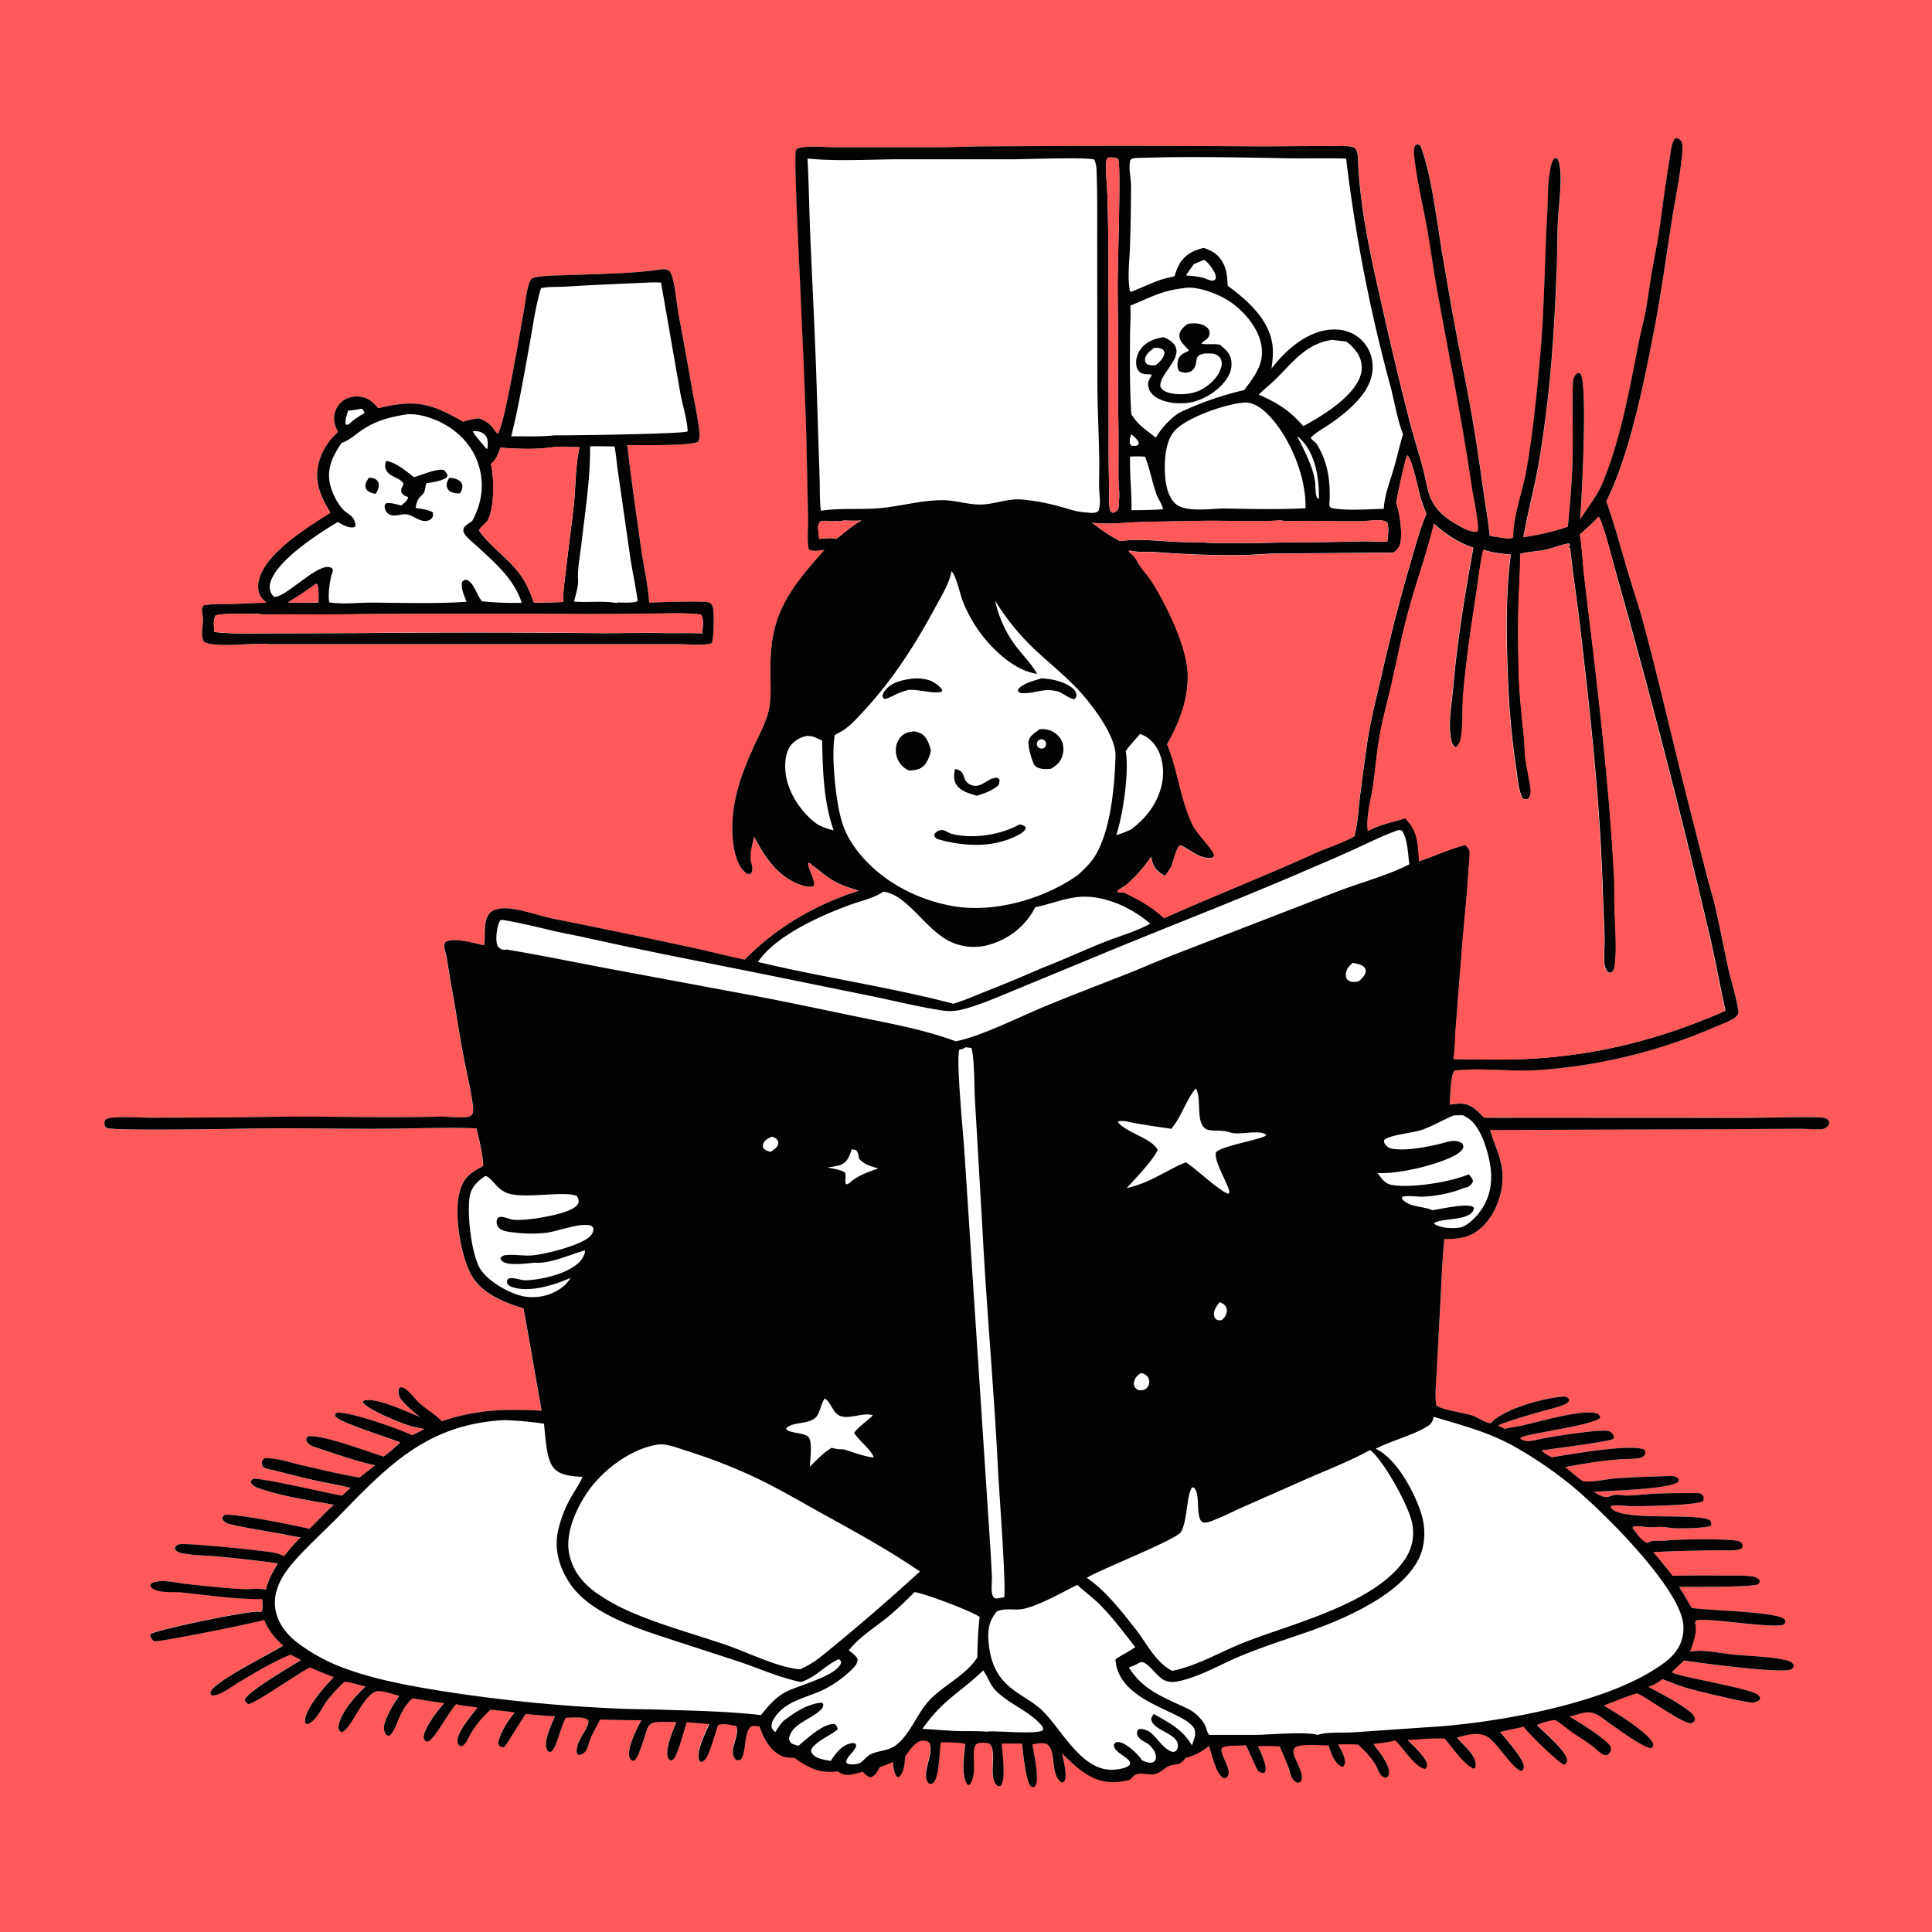 <svg xmlns="http://www.w3.org/2000/svg" viewBox="0 0 1024 1024"><defs><style>.cls-1{fill:#ff5959;}.cls-2{fill:#020302;}</style></defs><g id="Layer_2" data-name="Layer 2"><g id="Layer_1-2" data-name="Layer 1"><path class="cls-1" d="M0,0H1024V1024H0ZM888,73.24a9.45,9.45,0,0,0-1.54,3c-1,3.66-1.39,7.73-2,11.47-1.82,10.86-3.23,21.72-4.7,32.63-1.07,7.93-2.8,15.85-4.16,23.73-1.2,6.91-2,13.9-3.32,20.78-1.11,5.84-2.65,11.59-3.8,17.42-4.79,24.36-9.48,50.6-18.94,73.59-2.9,7-8.09,13.09-12,19.56.93-10.48,4-71.64.19-77.12a4.83,4.83,0,0,0-.41-.49c-.94-.08-.92-.28-1.71.41-1.85,1.61-1.91,3.84-2,6.13-.35,12.74.16,25.51-.13,38.26-.28,12.23-1.35,24.46-2.5,36.64a129.08,129.08,0,0,1-23.44,5.54c1.87-10.8,4.62-21.38,6.79-32.12S818,230.83,819.41,220c3.31-25.73,4.81-52,5.8-77.85.32-8.47.24-17,.62-25.43.32-7,3.17-27.08-.24-32.6l-1.09-.45c-1.43.87-1.84,2.33-2.23,3.88-2,8-1.63,17.42-2.1,25.63-1.43,24.88-1.49,50-3.69,74.79-1.81,20.35-3.78,40.5-7.25,60.65-2,11.76-7,24.35-7.1,36.22-1.43,1.07-3.69.55-5.33.31q-3.56-.52-7.11-1.1c-.79-7.9-2.2-15.72-3.32-23.57-1.94-13.63-3.82-27.19-6.25-40.76-3.5-19.56-7.64-39-11-58.58-2.06-11.77-4.19-23.59-6-35.39-2.11-13.61-5.14-36.16-10.24-48.64l-1.4-.69c-.66.24-1,.19-1.33.87-.83,1.63-.66,3.65-.48,5.41,1.4,13.54,4.9,27.08,7.18,40.5,1.68,9.9,3,19.84,4.8,29.73,6.36,35.28,13.48,70.32,18.63,105.81.67,4.63,3.93,19,3,22.95-3.36.88-8.66-2.26-11.55-3.95-7.28-4.25-12.54-9.21-14.69-17.63-1.1-4.33-1.9-8.75-3.09-13.06-2.09-7.59-4.52-15.09-6.48-22.71q-7.92-30.87-14.86-62c-5.71-25-11.53-50.7-12.7-76.39-.09-2,0-6.63-2.06-7.65-2.54-1.26-7.53-.81-10.37-.84-12.72-.15-25.44.15-38.16.12q-74-.46-147.93,0c-8,0-15.93.45-23.89.45l-55.18,0c-6,0-14-1.08-19.67.72a5.29,5.29,0,0,0-.75,1.09c-1.15,3.06,2.15,67.11,2.56,76.91,1.2,28.74,2.7,57.38,3.27,86.15l.68,32.46c.06,4.71-.62,10.28.2,14.86.14.79,0,.81.6,1.16,1.93,1.06,5.71.3,7.89.1-9.34,10.53-19,21.28-24.27,34.58-4.14,10.52-4.69,21.59-4.49,32.74.11,5.87.36,11.94-.91,17.71s-4.31,11.48-6.82,16.88c-7.42,15.91-13.43,31.61-12.37,49.55.38,6.29,1.74,15.29,6.91,19.58a2.81,2.81,0,0,0,2.43.81,3.6,3.6,0,0,0,1.19-2.85A17.7,17.7,0,0,0,398,457c-.95-4.05.68-9.5,1.6-13.51,5.71,10.9,12.67,21.51,24.95,25.65a17.18,17.18,0,0,0,5.73.91c.55-.37,1-.44,1.1-1.17.24-2.45-2.85-7.86-3.23-11.12l.51-.49c11.31,8.44,12.47,10.87,26.56,14.81-23.11,7.47-43.54,19.21-60.61,36.54-8.74-1.74-17.35-4-26.06-5.92-24.72-5.34-49.55-10.61-74.36-15.5-8.47-1.67-16.91-5.07-25.55-5.74-2.41-.19-6.24.3-8.25,1.74-2.41,1.72-3.07,4.61-3.37,7.41-.37,3.47,0,7-.53,10.45-4.9-.94-16.09-4.44-20.49-1.74a3.7,3.7,0,0,0-.63,2.2c0,1.7.8,3.56,1.12,5.25,1,5.71,1.82,11.46,2.88,17.17,2.32,12.47,4.07,25.05,6.5,37.51,1.07,5.45,5,22.68,4.81,27.07a3.32,3.32,0,0,1-1.87,3.24c-2.46,1.06-12.26,0-15.6.1-24.44.65-48.93,0-73.38,0-15.7,0-31.44.52-47.13.47l-31.25.13c-7.06,0-14.28-.61-21.32-.09a11.17,11.17,0,0,0-4.34,1,4,4,0,0,0-.48,2.88,2.06,2.06,0,0,0,1.17,1.62c4.48,1.78,72.49.33,82.9.24,20.6-.2,41.2.29,61.79.2,17-.07,34.2-.82,51.2-.24,1.68,6.26,3.37,13.43,3.65,19.91-6.72,3.81-10.21,5.59-12.52,13.84-3.16,11.28.6,34.58,6.57,44.61,5.65,9.48,17.24,14.07,27.26,17.05,3.43,18,6.3,36.19,9.65,54.25-20.15-.93-33.48-.81-52.91,5.56-3.48-3.65-7.94-6.06-11.67-9.42-2.5-2.25-4.44-5.14-7.07-7.26a5.25,5.25,0,0,0-3.1-1.34c-.85.68-1,.78-1.12,1.94a7.66,7.66,0,0,0,1.78,5.14,62.39,62.39,0,0,0,9.62,8.68c-6.3-2.35-24-10.92-29.91-8.53l-.36.81c2.33,3.91,21.21,11.57,26.23,12.81,2.1.52,4.23.92,6.35,1.32-2.14,1.12-4.27,2.29-6.47,3.31-6.58-3.23-33.11-12.67-39.84-11.92l-.9.58c0,.74-.25,1,.27,1.64,2.68,3.09,28.56,11.2,34.2,13.51a113.83,113.83,0,0,1-8.82,7.5c-8.72-2.65-32.26-11.76-40-10.71-1.06.9-1,.84-1.1,2.23,1.48,2.93,4.51,3.43,7.46,4.39,9.39,3.07,19.41,6.65,29.06,8.69l-8.23,6.48c-9.83-1.63-19.58-4-29.28-6.21-6.49-1.51-14.28-4.3-21-4a3.49,3.49,0,0,0-1.61,2.22c.16,1.21.11,2,1.25,2.72,1.51,1,4.13,1.17,5.88,1.61,7.95,2,15.83,4.06,23.85,5.8,5.31,1.14,10.85,1.94,16.08,3.38l-4.43,4.09c-8.47-1.44-41.91-9.38-47.05-8.91-1,.75-1.11.59-1.4,1.85,1.08,2.15,3.44,2.9,5.6,3.61,12.35,4.07,25.76,6,38.51,8.28-4.52,4.09-8.61,8.46-12.92,12.77-8.39-1.93-37.91-8-44.87-7.42-1,.93-1.23.89-1.39,2.25a6.17,6.17,0,0,0,4.25,2.74c8.66,2,17.46,3.36,26.21,4.91,3.67.66,7.45,1.71,11.15,2a108.49,108.49,0,0,0-8.88,10.05,17.85,17.85,0,0,0-5.19-1.88c-5.69-1.08-47.08-5.45-50.49-4.42-1.22.37-1.37.68-2.1,1.67.07.83-.1,1.12.6,1.71a7,7,0,0,0,3.44,1.42c5.61,1,11.69,1,17.39,1.55,11,1,22.21,2.23,33.11,3.76-2.76,4.62-5.06,8.57-6.31,13.84a38.05,38.05,0,0,0-8-.27c-5.42.52-27.56-2-34.28-2.71C93,838.86,86,836.8,80.47,839l-.81,1a3,3,0,0,0,1.83,2.26A14.12,14.12,0,0,0,86,843.51c3.47.49,7,.1,10.5.46,14.07,1.44,28.34,3.66,42.5,3.5.09,2.14.39,4.42-.25,6.48-1.23.42-.57.34-1.9.19-5-.54-52.26,9.2-56.94,11.77l-.45.83a7.17,7.17,0,0,0,2.18,3.07c3.92.33,53.39-9.72,58.39-11.31,2.36,5.79,5.43,9.51,10.06,13.61-6.39,4.1-36.91,19.12-38.62,24.68l.29,1.4c1.19.58,1.92.31,3.15-.07,4.32-1.35,8.51-4.75,12.44-7.08,8.53-5,17.38-10.4,26.57-14.12a54.83,54.83,0,0,1,5.49,2.84c-5.93,4-27.67,16.37-29.76,21a4.2,4.2,0,0,0,1.82,2.29c2.85.5,27.09-16.77,32.54-19.2l.31-.15q6.19,2.73,12.54,5.09c-4.59,4.68-14.86,16.33-15.23,22.93a3.73,3.73,0,0,0,.36,1.74c1.1.33,1.16.27,2.13-.28,4.16-2.31,6.8-8.87,9.75-12.61a80.21,80.21,0,0,1,8.67-9.29c3.73.29,7.51,1.72,11.2,2.49-5.29,4.93-14,14.63-14.46,22,.5,1.21.52,1.43,1.59,2.15,1.85-.27,3.17-2.26,4.22-3.67,3.19-4.27,9.21-16.82,14.44-17.9,3-.61,9.08,1.7,12.14,2.41-2.6,3-8.41,13.12-8.21,16.94a5.32,5.32,0,0,0,1.76,4.1c.7,0,1,.19,1.56-.32,3.94-3.56,4-12.23,11.78-19.4l16.82,2.59c-3,3.06-10.94,13.49-10.87,18,0,.93.4,1.28.88,2,.78.28.89.53,1.71.13,3.48-1.67,10.72-15.57,14.62-19.63,3.75.91,7.49,1.19,11.28,1.75-2.78,3.75-11.2,13.42-10.57,18.07a3,3,0,0,0,1.43,2.38c1.07,0,1.34,0,2.14-.81,1.61-1.65,2.55-4.36,3.78-6.34a53.18,53.18,0,0,1,10.26-12.11c4.27.36,8.48.81,12.71,1.48-3.74,4.5-7.5,10.21-8.71,16,.29,1.07.33,1.68,1.49,2.16a8.18,8.18,0,0,0,1.52.28c1.27-1,9.33-14.68,11.64-17.74,5.13.63,10.2,1,15.36,1.27-1.7,4.28-6.19,13.34-4.21,17.61a4.2,4.2,0,0,0,.78,1.1c.71.13,1,.38,1.61-.1,2.91-2.2,5-13.61,7.71-17.84,2.86,0,9.2-.71,11.43,1a.91.91,0,0,1,.46.85c.23,4.28-7.4,10.86-6.06,17.19l.83.71a4.86,4.86,0,0,0,3.53-1.77c1.51-1.76,1.88-4.6,2.73-6.72,1.4-3.53,3.62-6.76,5.07-10.28,7.31.15,14.63.4,21.93.34-2.18,4.38-7.8,14.77-6.21,19.69a3.3,3.3,0,0,0,1.21,1.64l1.18.18c1.66-1.35,2.46-3.81,3.19-5.77,5.94-15.91,1.65-15,19.22-14.8-1.58,4-6.27,14.7-4.44,18.85.46,1.06.7,1.15,1.69,1.59,1.45-.56,2.14-1.87,2.73-3.24,2.25-5.24,3.79-11.62,5.54-17.09l11.87.83c-1.89,4.42-7.13,14.34-5.39,19a2.38,2.38,0,0,0,.65,1,3.44,3.44,0,0,0,2.73-1.53c2.47-3,6.23-17.57,6.79-18a8.13,8.13,0,0,1,1.22-.29c2.77-.43,5.49.42,8.22.74,2.41,5.19-4.84,13.44-.11,18,1.34.37,1.35.3,2.64-.26,3.13-3.8,1.31-17,6.53-17.67a12.83,12.83,0,0,1,3.32.29c2.2,6.22,5.46,12.71,11.76,15.61,2.18,1,4.44.84,6.78,1,7.76,5.53,13.36,8.33,23,7.13a8.25,8.25,0,0,0,6.7,1.81,43.21,43.21,0,0,0,6.31-1.6c1.37,1.28,2.44,2.52,4.32,2.93,2.61-.74,3.58-3.14,4.91-5.35a64.59,64.59,0,0,0,6.94-2.75c.29,2.67.32,5.72,2.14,7.85l1,.13c3-2.44,3-7.44,3.36-11,2.24-2.78,5.27-7.95,9-8.26a4.8,4.8,0,0,1,3.84,1.15c2.71,6.11-5.06,16.92-.25,21.62a2.31,2.31,0,0,0,2.45-.66c3-2.78,3.13-16.87,3.85-21.28,4.25.12,8.67,0,12.85.84-.39,5.94-2.39,16.92,1.36,21.78l1.09-.13c5.12-6.66-1-21.28,5-22.06,1.88-.24,4.26-.38,5.9.68,3.61,4.9-1.57,18.27,4,22.15l1.54-.13c3-3.69.77-17.52.56-22.4l10.69,0c.48,3.87,2,21.05,4.92,22.72a9.76,9.76,0,0,0,1.19.39c.92-.45,1-.49,1.31-1.43,1.66-4.55-1.13-16.12-1.86-21.26,2.15-.35,6.06-1.31,7.94.06,4.89,3.55,1.13,16,7.56,20.12.82-.16,1,0,1.45-.79,1.74-3-.62-11.31-1.28-14.62,7.91,7.69,15.72,15.48,27.62,15.25a37.44,37.44,0,0,0,8.34-1.24c1.64-1.69,2.66-3.11,5.16-3.27s4.88.71,7.45.32c3.52-.53,4.89-2.72,7.83-4.23,2.43-1.24,5.24-.46,7.35-2.46a21.89,21.89,0,0,0,1.77-2,29,29,0,0,0,12.26-6.31c2,4.69,3.41,14.54,7.94,17.15,1.1-.2,1.63-.27,2.24-1.37,2.23-4-5.94-13.41-2.67-15,2.85-1.41,8.71-.63,12.09-1.23,1.45,2.4,5.79,13.11,6.77,13.94a10.71,10.71,0,0,0,2,.84l1.11-.13c.93-1.46.74-2.59.39-4.25-.74-3.46-2.33-6.62-3.78-9.82a92.7,92.7,0,0,1,11.55.17c1.54,3.58,3.15,7.17,4.5,10.82.7,1.87,1,4.12,2,5.85a6.46,6.46,0,0,0,2.54,2.38c1.37.06,1.3.13,2.31-.78,2.19-6-7.39-15.31-2.9-18,2.91-1.76,13.75-.91,17.46-.86,1.07,4.09,2.86,8.88,6.62,11.17l1.18,0a4.31,4.31,0,0,0,.72-3.62c-.34-2.61-2.23-5.81-3.53-8.09,3.58-.07,7.12-.13,10.7.11,3.36,3.24,6.57,6.45,9,10.48,1,1.75,1.67,4,2.94,5.55a4.2,4.2,0,0,0,2.48,1.49c1-.37,1.43-.56,1.76-1.69,1.11-3.77-4.07-10.86-6.3-13.71-.35-.46-.78-.86-1.09-1.34-.11-.17-.1-.4-.22-.57a4.07,4.07,0,0,0-.58-.52c3.73-.61,8-.76,11.54-1.95l.54.52c3.63,3.5,10.64,14.47,15.51,14.58a3,3,0,0,0,.77-2.62c-.2-3.19-7.83-10.38-10.18-12.64,6.51-.41,13.12-1.06,19.65-.79,3.87,4.49,10.07,13.45,15,15.88l.9-.11a4.32,4.32,0,0,0,.33-3.4c-.92-4.78-6.79-9.15-9.76-12.94,5-1.31,11.21-3.13,16-.49,5,2.75,14.49,18.8,18.58,18.14a3.43,3.43,0,0,0,.8-2.9c-.88-4.32-9.44-14.13-12.55-17.7l12.63-2.77c1.58,2.92,18.45,19.14,21.41,20.2a3.66,3.66,0,0,0,1.59-2.12c-.28-5.44-12.08-14.7-16-19a34.4,34.4,0,0,1,9.6-2.64l.43.26c3.06,1.9,5.77,4.3,8.72,6.37,3.51,2.47,7.28,4.7,10.69,7.27,1.76,1.33,3.48,3.31,5.41,4.33A3.61,3.61,0,0,0,852,930c1-.89,1.5-1.32,1.66-2.72a4,4,0,0,0-1.34-3.25c-5.27-4.94-14.28-10.6-20.59-14.33,6.51-1.28,9.91-4.21,16.23,0,5.29,3.56,21.84,16.35,27,16.79,1-.74.92-.76,1.17-2-1.72-6-20.37-17-26.24-20.62,5.81-2.22,11.65-4.71,17.6-6.52l.84.42c6.12,3.06,22.36,15.07,27.73,15.56a3.74,3.74,0,0,0,2.17-1.73,5.22,5.22,0,0,0-2.25-4.07c-6.09-5.11-15.39-9.74-22.46-13.57A24.23,24.23,0,0,0,881,890c4.36,1.68,8.74,3.46,13.21,4.79,4.87,1.45,31.42,7.84,34.68,7.66a8.24,8.24,0,0,0,2.55-.76,3.06,3.06,0,0,0,1.41-1.3,3.38,3.38,0,0,0-1.83-2.44c-5.52-3.62-43.87-9.59-45-11.71q3.18-3.09,6.44-6.11c8.51,1.3,51.05,7,56.85,4.73a3.69,3.69,0,0,0,1.32-2.34c-1-1.63-2.21-2.1-4.05-2.55-8.27-2-19.24-2.12-27.86-3-6-.6-12.18-1.91-18.14-2a31.28,31.28,0,0,0-4.92.47c1.61-4.75,4-10.33,2.65-15.37l.42-1.16c4.73-1.73,40.42,4.32,46.32,2.25.67-.24.74-.72,1.07-1.3-.08-.88.09-1.07-.6-1.71-4.32-4-40.8-4.49-49.06-5.93-2.12-3.77-4.25-7.47-6.64-11.07,7.53-.11,36.35.21,41.75-1.34a2.47,2.47,0,0,0,1-2.09,5.13,5.13,0,0,0-3.92-2.13c-4.44-.71-9.42-.42-13.92-.47q-14.17-.29-28.34.1c-3.29-4.27-6.75-8.39-10.21-12.51,10.87-.7,21.81-.74,32.7-1,3.75-.08,7.86.29,11.55-.15a4.87,4.87,0,0,0,2.91-1.24c.29-1.23.11-1.36-.41-2.54a4.69,4.69,0,0,0-2-1.07c-6-1.26-32.44-.92-38.62-.09-3.54.48-6-.88-9.18,1.16-3-.53-6-5.41-7.88-7.65v-.85c2.64-.77,5.93.06,8.66.22,2.27.13,4.56-.29,6.83-.19s4.41.61,6.65.71c3.08.15,17.62,0,19.35-1.45a3.45,3.45,0,0,0-.57-2.83c-7.78-4.3-48.63,1.06-52.71-7,.48-.69.8-.57,1.64-.71,3-.49,6.36.3,9.41.31,5.46,0,34.93-.39,38-2.7a3.49,3.49,0,0,0,.08-2.8,3.67,3.67,0,0,0-3.46-1.46c-7.54,0-15.27,0-22.79.32-4.3.2-13.24,1.4-17,.79-7.43-1.2-5.9,3.87-14.68-1.75,7.47-.64,40.56-1.38,44.6-5.34.56-.55.32-.89.26-1.6-1.5-1.42-2.66-1.53-4.69-1.47-9.61.25-19.35.54-28.93,1.28-5.16.41-11.49,2.07-16.58,1.54-1.44-.14-7.83-6.24-9.94-7.48a249.75,249.75,0,0,1,28.31-4.12c3.55-.35,8.36,0,11.71-.89a4.58,4.58,0,0,0,2.37-1.81c.29-1.38.34-1.31-.38-2.5-7.1-3.35-40.14,2.67-49,4.05a20.14,20.14,0,0,1-5.49-3.58c6-1,34.91-4.52,38-6.15.38-.78.61-.77.24-1.64a4.2,4.2,0,0,0-2.36-2.44c-3.89-1.45-28.36,2.62-34.23,3.64-2.81.49-6.74,1.79-9.53,1.56a8.38,8.38,0,0,1-3.36-1.26c.49-.91,1.59-1.09,2.56-1.36,8.12-2.26,34.34-5.71,39.51-9.38l.34-.91c-.93-1.18-1.08-1.61-2.61-1.94-7.86-1.68-29,4.36-37.56,6.32-3.42.79-6.93,1.2-10.31,2l.2.23-4-2c7.75-3.06,15.87-5.31,23.88-7.6,3.72-1.07,7.85-1.9,11.4-3.44a4.94,4.94,0,0,0,2.34-1.84c0-.68.21-1-.33-1.48-1.17-1.11-2.41-1-3.89-.82-9.81,1-30.43,6.44-37.2,14-2.49,0-6.89-3-9.45-3.93-4.69-1.71-16-2.89-19.4-5.46-.89-5.39-.11-11.33.13-16.78L763,699.16c.89-14.1,1.14-28.44,2.59-42.49,8,.05,14.37-.83,20.36-6.76,6.78-6.7,10.64-17.22,10.49-26.68-.14-9-4.17-16-6.63-24.36l113.08-.38,50.45-.27c3.82-.05,7.67.39,11.48.23a5.28,5.28,0,0,0,3.56-1.17,3.52,3.52,0,0,0,1.25-2.55c-.66-1.25-1.06-1.91-2.56-2.29-3.12-.79-34.82,0-41,0l-139.37-.07c-3.74-3.87-7-7.52-12.79-7.51-1.81,0-3.65.38-5.46.52.28-3.47.31-15.64,2.6-18,13.47-1.67,30.2.69,43.75-.23a283.56,283.56,0,0,0,94.87-23.16c3.1-1.39,9-3.22,11.14-5.87,1-1.2.66-2.06.42-3.51-1.18-7.34-3.72-14.75-5.31-22.07-2.36-11-4.47-22-7-32.93-1.11-4.78-2.66-9.48-3.88-14.24L893.66,421C886,390.55,879,359.88,870.85,329.58c-2.28-8.44-5.22-16.8-7.68-25.22-3.75-12.83-7.34-26-11.8-38.6,6.84-14,11.14-28,15-43.09,4.31-16.61,7.72-33.86,10.93-50.71,3.55-18.64,6.07-37.43,9-56.15,1.8-11.45,4.3-23.19,5.34-34.71.14-1.66.31-4.28-.38-5.81a3,3,0,0,0-2.45-1.88C888.58,73.33,888.29,73.29,888,73.24ZM351.05,142.7c-15.91,2.37-32.38,2.43-48.44,3.07-5.2.22-10.56.13-15.72.71-1.28.14-4.56.47-5.38,1.54-2.11,2.78-3.1,12.63-3.8,16.38C276,173.58,267.2,227,263.76,229.91a13.26,13.26,0,0,1-2.05-2.49c-2-3-4.54-4.44-7.83-5.69a44.43,44.43,0,0,0-8.23,1.72l-.27.08c-17.06-9.93-25.53-11.94-44.93-7.11-2.74-3.43-5.39-5.71-10-6.2a12.49,12.49,0,0,0-9.5,2.86,11.84,11.84,0,0,0-3.9,8.69c-.05,2.69,1,4.9,2.07,7.29a31.79,31.79,0,0,0-10.94,20.54c-.78,8.23,2.76,15.42,7,22.21-12,7.58-34.65,21.27-38,35.89-.62,2.69-.52,6.29,1.08,8.64a18.37,18.37,0,0,0,3,3.16c-6.29.08-12.53.49-18.81.69-4.73.15-9.74-.22-14.39.67a3.35,3.35,0,0,0-1,2.77c.09,1.63.51,3.23.53,4.88,0,3.4-1.43,8.66.5,11.66,5.86,3.57,26.74.28,34.78,1.27l181.45,0h35.74c5.45,0,11.94.94,17.19-.47,1.15-2.67,1.44-16.72.48-19.53a3.54,3.54,0,0,0-1.94-2.09c-2-1-28.2-.15-31.7.12-.56-9.23-2.77-18.38-4.09-27.51-2.68-18.58-5.34-37.32-7.54-56,6.11-.21,34.48.62,37.88-2a15,15,0,0,0,.23-6.37c-.91-7.29-2.52-14.61-3.82-21.85q-3.43-19.65-7.11-39.27c-1-5.5-1.93-17.25-4.09-21.7a3.34,3.34,0,0,0-2-1.82A6.58,6.58,0,0,0,351.05,142.7Z"/><path class="cls-2" d="M837.48,275.37c3.95-6.47,9.14-12.52,12-19.56,9.46-23,14.15-49.23,18.94-73.59,1.15-5.83,2.69-11.58,3.8-17.42,1.3-6.88,2.12-13.87,3.32-20.78,1.36-7.88,3.09-15.8,4.16-23.73,1.47-10.91,2.88-21.77,4.7-32.63.63-3.74,1-7.81,2-11.47a9.45,9.45,0,0,1,1.54-3c.29.05.58.09.87.17a3,3,0,0,1,2.45,1.88c.69,1.53.52,4.15.38,5.81-1,11.52-3.54,23.26-5.34,34.71-3,18.72-5.47,37.51-9,56.15-3.21,16.85-6.62,34.1-10.93,50.71-3.9,15.06-8.2,29.12-15,43.09,4.46,12.6,8,25.77,11.8,38.6,2.46,8.42,5.4,16.78,7.68,25.22,8.17,30.3,15.14,61,22.81,91.39L905,465.43c1.22,4.76,2.77,9.46,3.88,14.24,2.54,10.91,4.65,22,7,32.93,1.59,7.32,4.13,14.73,5.31,22.07.24,1.45.54,2.31-.42,3.51-2.13,2.65-8,4.48-11.14,5.87a283.56,283.56,0,0,1-94.87,23.16c-13.55.92-30.28-1.44-43.75.23-2.29,2.35-2.32,14.52-2.6,18,1.81-.14,3.65-.51,5.46-.52,5.81,0,9,3.64,12.79,7.51l139.37.07c6.2,0,37.9-.84,41,0,1.5.38,1.9,1,2.56,2.29a3.52,3.52,0,0,1-1.25,2.55,5.28,5.28,0,0,1-3.56,1.17c-3.81.16-7.66-.28-11.48-.23l-50.45.27-113.08.38c2.46,8.36,6.49,15.37,6.63,24.36.15,9.46-3.71,20-10.49,26.68-6,5.93-12.38,6.81-20.36,6.76-1.45,14.05-1.7,28.39-2.59,42.49l-1.57,28.91c-.24,5.45-1,11.39-.13,16.78,3.4,2.57,14.71,3.75,19.4,5.46,2.56.93,7,4,9.45,3.93,6.77-7.58,27.39-13,37.2-14,1.48-.16,2.72-.29,3.89.82.54.52.35.8.33,1.48a4.94,4.94,0,0,1-2.34,1.84c-3.55,1.54-7.68,2.37-11.4,3.44-8,2.29-16.13,4.54-23.88,7.6l4,2-.2-.23c3.38-.78,6.89-1.19,10.31-2,8.51-2,29.7-8,37.56-6.32,1.53.33,1.68.76,2.61,1.94l-.34.91c-5.17,3.67-31.39,7.12-39.51,9.38-1,.27-2.07.45-2.56,1.36a8.38,8.38,0,0,0,3.36,1.26c2.79.23,6.72-1.07,9.53-1.56,5.87-1,30.34-5.09,34.23-3.64a4.2,4.2,0,0,1,2.36,2.44c.37.87.14.86-.24,1.64-3,1.63-31.92,5.11-38,6.15a20.14,20.14,0,0,0,5.49,3.58c8.81-1.38,41.85-7.4,49-4.05.72,1.19.67,1.12.38,2.5a4.58,4.58,0,0,1-2.37,1.81c-3.35.89-8.16.54-11.71.89a249.75,249.75,0,0,0-28.31,4.12c2.11,1.24,8.5,7.34,9.94,7.48,5.09.53,11.42-1.13,16.58-1.54,9.58-.74,19.32-1,28.93-1.28,2-.06,3.19.05,4.69,1.47.06.71.3,1-.26,1.6-4,4-37.13,4.7-44.6,5.34,8.78,5.62,7.25.55,14.68,1.75,3.72.61,12.66-.59,17-.79,7.52-.36,15.25-.3,22.79-.32a3.67,3.67,0,0,1,3.46,1.46,3.49,3.49,0,0,1-.08,2.8c-3,2.31-32.52,2.72-38,2.7-3,0-6.45-.8-9.41-.31-.84.14-1.16,0-1.64.71,4.08,8.09,44.93,2.73,52.71,7a3.45,3.45,0,0,1,.57,2.83c-1.73,1.47-16.27,1.6-19.35,1.45-2.24-.1-4.43-.62-6.65-.71s-4.56.32-6.83.19c-2.73-.16-6-1-8.66-.22v.85c1.86,2.24,4.92,7.12,7.88,7.65,3.16-2,5.64-.68,9.18-1.16,6.18-.83,32.63-1.17,38.62.09a4.69,4.69,0,0,1,2,1.07c.52,1.18.7,1.31.41,2.54a4.87,4.87,0,0,1-2.91,1.24c-3.69.44-7.8.07-11.55.15-10.89.25-21.83.29-32.7,1,3.46,4.12,6.92,8.24,10.21,12.51q14.16-.37,28.34-.1c4.5,0,9.48-.24,13.92.47a5.13,5.13,0,0,1,3.92,2.13,2.47,2.47,0,0,1-1,2.09c-5.4,1.55-34.22,1.23-41.75,1.34,2.39,3.6,4.52,7.3,6.64,11.07,8.26,1.44,44.74,1.91,49.06,5.93.69.64.52.83.6,1.71-.33.58-.4,1.06-1.07,1.3-5.9,2.07-41.59-4-46.32-2.25l-.42,1.16c1.33,5-1,10.62-2.65,15.37a31.28,31.28,0,0,1,4.92-.47c6,.1,12.18,1.41,18.14,2,8.62.86,19.59,1,27.86,3,1.84.45,3,.92,4.05,2.55a3.69,3.69,0,0,1-1.32,2.34c-5.8,2.28-48.34-3.43-56.85-4.73q-3.25,3-6.44,6.11c1.09,2.12,39.44,8.09,45,11.71a3.38,3.38,0,0,1,1.83,2.44,3.06,3.06,0,0,1-1.41,1.3,8.24,8.24,0,0,1-2.55.76c-3.26.18-29.81-6.21-34.68-7.66-4.47-1.33-8.85-3.11-13.21-4.79a24.23,24.23,0,0,1-7.45,4.07c7.07,3.83,16.37,8.46,22.46,13.57a5.22,5.22,0,0,1,2.25,4.07,3.74,3.74,0,0,1-2.17,1.73c-5.37-.49-21.61-12.5-27.73-15.56l-.84-.42c-5.95,1.81-11.79,4.3-17.6,6.52,5.87,3.57,24.52,14.59,26.24,20.62-.25,1.24-.17,1.26-1.17,2-5.19-.44-21.74-13.23-27-16.79-6.32-4.25-9.72-1.32-16.23,0,6.31,3.73,15.32,9.39,20.59,14.33a4,4,0,0,1,1.34,3.25c-.16,1.4-.7,1.83-1.66,2.72a3.61,3.61,0,0,1-2.64-.25c-1.93-1-3.65-3-5.41-4.33-3.41-2.57-7.18-4.8-10.69-7.27-2.95-2.07-5.66-4.47-8.72-6.37l-.43-.26a34.4,34.4,0,0,0-9.6,2.64c3.9,4.31,15.7,13.57,16,19a3.66,3.66,0,0,1-1.59,2.12c-3-1.06-19.83-17.28-21.41-20.2l-12.63,2.77c3.11,3.57,11.67,13.38,12.55,17.7a3.43,3.43,0,0,1-.8,2.9c-4.09.66-13.54-15.39-18.58-18.14-4.8-2.64-11.06-.82-16,.49,3,3.79,8.84,8.16,9.76,12.94a4.32,4.32,0,0,1-.33,3.4l-.9.11c-5-2.43-11.17-11.39-15-15.88-6.53-.27-13.14.38-19.65.79,2.35,2.26,10,9.45,10.18,12.64a3,3,0,0,1-.77,2.62c-4.87-.11-11.88-11.08-15.51-14.58l-.54-.52c-3.56,1.19-7.81,1.34-11.54,1.95a4.07,4.07,0,0,1,.58.52c.12.17.11.4.22.57.31.48.74.88,1.09,1.34,2.23,2.85,7.41,9.94,6.3,13.71-.33,1.13-.79,1.32-1.76,1.69a4.2,4.2,0,0,1-2.48-1.49c-1.27-1.57-1.89-3.8-2.94-5.55-2.42-4-5.63-7.24-9-10.48-3.58-.24-7.12-.18-10.7-.11,1.3,2.28,3.19,5.48,3.53,8.09a4.31,4.31,0,0,1-.72,3.62l-1.18,0c-3.76-2.29-5.55-7.08-6.62-11.17-3.71,0-14.55-.9-17.46.86-4.49,2.71,5.09,12,2.9,18-1,.91-.94.84-2.31.78a6.46,6.46,0,0,1-2.54-2.38c-1-1.73-1.27-4-2-5.85-1.35-3.65-3-7.24-4.5-10.82a92.7,92.7,0,0,0-11.55-.17c1.45,3.2,3,6.36,3.78,9.82.35,1.66.54,2.79-.39,4.25l-1.11.13a10.71,10.71,0,0,1-2-.84c-1-.83-5.32-11.54-6.77-13.94-3.38.6-9.24-.18-12.09,1.23-3.27,1.62,4.9,11,2.67,15-.61,1.1-1.14,1.17-2.24,1.37-4.53-2.61-6-12.46-7.94-17.15a29,29,0,0,1-12.26,6.31,21.89,21.89,0,0,1-1.77,2c-2.11,2-4.92,1.22-7.35,2.46-2.94,1.51-4.31,3.7-7.83,4.23-2.57.39-4.94-.47-7.45-.32s-3.52,1.58-5.16,3.27a37.44,37.44,0,0,1-8.34,1.24c-11.9.23-19.71-7.56-27.62-15.25.66,3.31,3,11.62,1.28,14.62-.47.81-.63.63-1.45.79-6.43-4.16-2.67-16.57-7.56-20.12-1.88-1.37-5.79-.41-7.94-.06.73,5.14,3.52,16.71,1.86,21.26-.35.94-.39,1-1.31,1.43a9.76,9.76,0,0,1-1.19-.39c-2.92-1.67-4.44-18.85-4.92-22.72l-10.69,0c.21,4.88,2.41,18.71-.56,22.4l-1.54.13c-5.52-3.88-.34-17.25-4-22.15-1.64-1.06-4-.92-5.9-.68-6,.78.14,15.4-5,22.06l-1.09.13c-3.75-4.86-1.75-15.84-1.36-21.78-4.18-.83-8.6-.72-12.85-.84-.72,4.41-.88,18.5-3.85,21.28a2.31,2.31,0,0,1-2.45.66c-4.81-4.7,3-15.51.25-21.62a4.8,4.8,0,0,0-3.84-1.15c-3.75.31-6.78,5.48-9,8.26-.36,3.53-.4,8.53-3.36,11l-1-.13c-1.82-2.13-1.85-5.18-2.14-7.85a64.59,64.59,0,0,1-6.94,2.75c-1.33,2.21-2.3,4.61-4.91,5.35-1.88-.41-2.95-1.65-4.32-2.93a43.21,43.21,0,0,1-6.31,1.6,8.25,8.25,0,0,1-6.7-1.81c-9.68,1.2-15.28-1.6-23-7.13-2.34-.12-4.6,0-6.78-1-6.3-2.9-9.56-9.39-11.76-15.61a12.83,12.83,0,0,0-3.32-.29c-5.22.64-3.4,13.87-6.53,17.67-1.29.56-1.3.63-2.64.26-4.73-4.61,2.52-12.86.11-18-2.73-.32-5.45-1.17-8.22-.74a8.13,8.13,0,0,0-1.22.29c-.56.4-4.32,15-6.79,18a3.44,3.44,0,0,1-2.73,1.53,2.38,2.38,0,0,1-.65-1c-1.74-4.65,3.5-14.57,5.39-19L364,912.8c-1.75,5.47-3.29,11.85-5.54,17.09-.59,1.37-1.28,2.68-2.73,3.24-1-.44-1.23-.53-1.69-1.59-1.83-4.15,2.86-14.82,4.44-18.85-17.57-.16-13.28-1.11-19.22,14.8-.73,2-1.53,4.42-3.19,5.77l-1.18-.18a3.3,3.3,0,0,1-1.21-1.64c-1.59-4.92,4-15.31,6.21-19.69-7.3.06-14.62-.19-21.93-.34-1.45,3.52-3.67,6.75-5.07,10.28-.85,2.12-1.22,5-2.73,6.72a4.86,4.86,0,0,1-3.53,1.77l-.83-.71c-1.34-6.33,6.29-12.91,6.06-17.19a.91.91,0,0,0-.46-.85c-2.23-1.7-8.57-1-11.43-1-2.69,4.23-4.8,15.64-7.71,17.84-.64.48-.9.23-1.61.1a4.2,4.2,0,0,1-.78-1.1c-2-4.27,2.51-13.33,4.21-17.61-5.16-.25-10.23-.64-15.36-1.27-2.31,3.06-10.37,16.72-11.64,17.74a8.18,8.18,0,0,1-1.52-.28c-1.16-.48-1.2-1.09-1.49-2.16,1.21-5.79,5-11.5,8.71-16-4.23-.67-8.44-1.12-12.71-1.48a53.18,53.18,0,0,0-10.26,12.11c-1.23,2-2.17,4.69-3.78,6.34-.8.82-1.07.77-2.14.81a3,3,0,0,1-1.43-2.38c-.63-4.65,7.79-14.32,10.57-18.07-3.79-.56-7.53-.84-11.28-1.75-3.9,4.06-11.14,18-14.62,19.63-.82.4-.93.15-1.71-.13-.48-.77-.87-1.12-.88-2-.07-4.47,7.85-14.9,10.87-18l-16.82-2.59c-7.77,7.17-7.84,15.84-11.78,19.4-.57.51-.86.34-1.56.32a5.32,5.32,0,0,1-1.76-4.1c-.2-3.82,5.61-13.94,8.21-16.94-3.06-.71-9.13-3-12.14-2.41-5.23,1.08-11.25,13.63-14.44,17.9-1.05,1.41-2.37,3.4-4.22,3.67-1.07-.72-1.09-.94-1.59-2.15.45-7.42,9.17-17.12,14.46-22-3.69-.77-7.47-2.2-11.2-2.49a80.21,80.21,0,0,0-8.67,9.29c-3,3.74-5.59,10.3-9.75,12.61-1,.55-1,.61-2.13.28a3.73,3.73,0,0,1-.36-1.74c.37-6.6,10.64-18.25,15.23-22.93q-6.34-2.36-12.54-5.09l-.31.15c-5.45,2.43-29.69,19.7-32.54,19.2a4.2,4.2,0,0,1-1.82-2.29c2.09-4.68,23.83-17.1,29.76-21a54.83,54.83,0,0,0-5.49-2.84c-9.19,3.72-18,9.09-26.57,14.12-3.93,2.33-8.12,5.73-12.44,7.08-1.23.38-2,.65-3.15.07l-.29-1.4c1.71-5.56,32.23-20.58,38.62-24.68-4.63-4.1-7.7-7.82-10.06-13.61-5,1.59-54.47,11.64-58.39,11.31a7.17,7.17,0,0,1-2.18-3.07l.45-.83c4.68-2.57,51.9-12.31,56.94-11.77,1.33.15.67.23,1.9-.19.64-2.06.34-4.34.25-6.48-14.16.16-28.43-2.06-42.5-3.5-3.49-.36-7,0-10.5-.46a14.12,14.12,0,0,1-4.54-1.28A3,3,0,0,1,79.66,840l.81-1c5.54-2.18,12.5-.12,18.2.51,6.72.75,28.86,3.23,34.28,2.71a38.05,38.05,0,0,1,8,.27c1.25-5.27,3.55-9.22,6.31-13.84-10.9-1.53-22.14-2.78-33.11-3.76-5.7-.51-11.78-.5-17.39-1.55a7,7,0,0,1-3.44-1.42c-.7-.59-.53-.88-.6-1.71.73-1,.88-1.3,2.1-1.67,3.41-1,44.8,3.34,50.49,4.42a17.85,17.85,0,0,1,5.19,1.88,108.49,108.49,0,0,1,8.88-10.05c-3.7-.31-7.48-1.36-11.15-2-8.75-1.55-17.55-2.88-26.21-4.91a6.17,6.17,0,0,1-4.25-2.74c.16-1.36.35-1.32,1.39-2.25,7-.56,36.48,5.49,44.87,7.42,4.31-4.31,8.4-8.68,12.92-12.77-12.75-2.25-26.16-4.21-38.51-8.28-2.16-.71-4.52-1.46-5.6-3.61.29-1.26.44-1.1,1.4-1.85,5.14-.47,38.58,7.47,47.05,8.91l4.43-4.09c-5.23-1.44-10.77-2.24-16.08-3.38-8-1.74-15.9-3.78-23.85-5.8-1.75-.44-4.37-.64-5.88-1.61-1.14-.73-1.09-1.51-1.25-2.72a3.49,3.49,0,0,1,1.61-2.22c6.68-.25,14.47,2.54,21,4,9.7,2.26,19.45,4.58,29.28,6.21l8.23-6.48c-9.65-2-19.67-5.62-29.06-8.69-2.95-1-6-1.46-7.46-4.39.13-1.39,0-1.33,1.1-2.23,7.72-1.05,31.26,8.06,40,10.71a113.83,113.83,0,0,0,8.82-7.5c-5.64-2.31-31.52-10.42-34.2-13.51-.52-.61-.32-.9-.27-1.64l.9-.58c6.73-.75,33.26,8.69,39.84,11.92,2.2-1,4.33-2.19,6.47-3.31-2.12-.4-4.25-.8-6.35-1.32-5-1.24-23.9-8.9-26.23-12.81l.36-.81c5.92-2.39,23.61,6.18,29.91,8.53a62.39,62.39,0,0,1-9.62-8.68,7.66,7.66,0,0,1-1.78-5.14c.11-1.16.27-1.26,1.12-1.94a5.25,5.25,0,0,1,3.1,1.34c2.63,2.12,4.57,5,7.07,7.26,3.73,3.36,8.19,5.77,11.67,9.42,19.43-6.37,32.76-6.49,52.91-5.56-3.35-18.06-6.22-36.22-9.65-54.25-10-3-21.61-7.57-27.26-17.05-6-10-9.73-33.33-6.57-44.61,2.31-8.25,5.8-10,12.52-13.84-.28-6.48-2-13.65-3.65-19.91-17-.58-34.18.17-51.2.24-20.59.09-41.19-.4-61.79-.2-10.41.09-78.42,1.54-82.9-.24a2.06,2.06,0,0,1-1.17-1.62,4,4,0,0,1,.48-2.88,11.17,11.17,0,0,1,4.34-1c7-.52,14.26.06,21.32.09l31.25-.13c15.69.05,31.43-.5,47.13-.47,24.45.06,48.94.67,73.38,0,3.34-.08,13.14,1,15.6-.1a3.32,3.32,0,0,0,1.87-3.24c.15-4.39-3.74-21.62-4.81-27.07-2.43-12.46-4.18-25-6.5-37.51-1.06-5.71-1.84-11.46-2.88-17.17-.32-1.69-1.1-3.55-1.12-5.25a3.7,3.7,0,0,1,.63-2.2c4.4-2.7,15.59.8,20.49,1.74.52-3.46.16-7,.53-10.45.3-2.8,1-5.69,3.37-7.41,2-1.44,5.84-1.93,8.25-1.74,8.64.67,17.08,4.07,25.55,5.74,24.81,4.89,49.64,10.16,74.36,15.5,8.71,1.88,17.32,4.18,26.06,5.92,17.07-17.33,37.5-29.07,60.61-36.54-14.09-3.94-15.25-6.37-26.56-14.81l-.51.49c.38,3.26,3.47,8.67,3.23,11.12-.07.73-.55.8-1.1,1.17a17.18,17.18,0,0,1-5.73-.91c-12.28-4.14-19.24-14.75-24.95-25.65-.92,4-2.55,9.46-1.6,13.51a17.7,17.7,0,0,1,.68,3.51,3.6,3.6,0,0,1-1.19,2.85,2.81,2.81,0,0,1-2.43-.81c-5.17-4.29-6.53-13.29-6.91-19.58-1.06-17.94,4.95-33.64,12.37-49.55,2.51-5.4,5.53-11,6.82-16.88s1-11.84.91-17.71c-.2-11.15.35-22.22,4.49-32.74C418,312.76,427.69,302,437,291.48c-2.18.2-6,1-7.89-.1-.63-.35-.46-.37-.6-1.16-.82-4.58-.14-10.15-.2-14.86l-.68-32.46c-.57-28.77-2.07-57.41-3.27-86.15-.41-9.8-3.71-73.85-2.56-76.91a5.29,5.29,0,0,1,.75-1.09c5.71-1.8,13.68-.67,19.67-.72l55.18,0c8,0,15.92-.42,23.89-.45q74-.48,147.93,0c12.72,0,25.44-.27,38.16-.12,2.84,0,7.83-.42,10.37.84,2.05,1,2,5.7,2.06,7.65,1.17,25.69,7,51.42,12.7,76.39q6.94,31.11,14.86,62c2,7.62,4.39,15.12,6.48,22.71,1.19,4.31,2,8.73,3.09,13.06,2.15,8.42,7.41,13.38,14.69,17.63,2.89,1.69,8.19,4.83,11.55,3.95.94-3.94-2.32-18.32-3-22.95-5.15-35.49-12.27-70.53-18.63-105.81-1.78-9.89-3.12-19.83-4.8-29.73-2.28-13.42-5.78-27-7.18-40.5-.18-1.76-.35-3.78.48-5.41.35-.68.67-.63,1.33-.87l1.4.69c5.1,12.48,8.13,35,10.24,48.64,1.82,11.8,4,23.62,6,35.39,3.41,19.59,7.55,39,11,58.58,2.43,13.57,4.31,27.13,6.25,40.76,1.12,7.85,2.53,15.67,3.32,23.57q3.55.57,7.11,1.1c1.64.24,3.9.76,5.33-.31.08-11.87,5.08-24.46,7.1-36.22,3.47-20.15,5.44-40.3,7.25-60.65,2.2-24.8,2.26-49.91,3.69-74.79.47-8.21.07-17.66,2.1-25.63.39-1.55.8-3,2.23-3.88l1.09.45c3.41,5.52.56,25.55.24,32.6-.38,8.47-.3,17-.62,25.43-1,25.9-2.49,52.12-5.8,77.85-1.4,10.84-2.94,21.93-5.11,32.63s-4.92,21.32-6.79,32.12A129.08,129.08,0,0,0,831,279.2c1.15-12.18,2.22-24.41,2.5-36.64.29-12.75-.22-25.52.13-38.26.06-2.29.12-4.52,2-6.13.79-.69.77-.49,1.71-.41a4.83,4.83,0,0,1,.41.49C841.51,203.73,838.41,264.89,837.48,275.37ZM587.26,83.48a3.83,3.83,0,0,0-.87,1.77c-.53,4.31.46,14.1.59,19,.38,13.64.53,27.23.54,40.88l.09,85.09q-.09,13.83.24,27.67c.07,3.75-.26,8,.33,11.71a4.85,4.85,0,0,0,.67,1.63c.76.4.8.67,1.69.34a4.45,4.45,0,0,0,2.16-1.86,16.69,16.69,0,0,0,.38-4.29c.47-4.18-.29-8.51-.3-12.72,0-10.8.14-21.48-.1-32.29-.26-12,.05-24.08,0-36.12,0-12.31-.41-24.63-.3-36.94.08-8.91,1.74-59.6.33-62.94C591.27,83.2,589.09,83.47,587.26,83.48Zm14.76.29c-1.58.21-2,0-3,1.28-.92,4.48.44,9.12.44,13.64,0,10.65-.21,21.44-.55,32.1-.24,7.39-1.46,16.3,0,23.53l.55.39c5.15-2,10.23-4.51,15.45-6.31,2.52-.86,5.13-1.31,7.68-2.07,1.43-5.25,3.66-9.5,8.51-12.37a24.41,24.41,0,0,1,6.94-2.54c4.5,1.46,8,3.68,10.23,8,2,3.86,2.21,7.84,2.46,12.07,10.2,7.47,21.56,17.45,23.6,30.69.69,4.42.18,8.81-.42,13.22,6.92-9.2,17.78-18.9,29.66-20.51,5.91-.8,11.67.23,16.46,3.93a19.55,19.55,0,0,1,7.38,13.47c.77,6.89-2.1,13.19-6.42,18.38-4.79,5.75-10.82,10.47-17,14.63-3.13,2.1-6.71,4.06-9.35,6.75a10.55,10.55,0,0,0,2.79,2.62c6.08,9.21,7.72,19.6,7.29,30.43-.06,1.51-.61,3.85,1.28,4.21,7.68,1.48,19.45.57,27.43.37.39-7.39,3.46-14.94,5.48-22,1.66-5.83,3-11.74,4.72-17.54-3-7.55-4.56-17.46-6.68-25.49a841,841,0,0,1-23.49-120.6c-10.35-.3-20.65,0-31-.16C655.74,83.44,628.72,82.78,602,83.77ZM428,84c.78,14.7.95,29.41,1.59,44.12,1.14,26.14,2.53,52.27,3.31,78.43l1.49,46.17c.24,6-.09,12.1.72,18,10.49-1.63,20.71-.46,31.18-1.39,11.15-1,22-4.22,33.26-4.23,6.93,0,13.66,2.49,20.53,2.31s14.1-3.16,21.1-2.69a111,111,0,0,1,20.16,3.66c4.23,1.12,8.59,2.71,13,3.1,1.51.15,3,.29,4.55.42,1.48-.22,2.21-.13,3.34-1.15a14.47,14.47,0,0,0,.74-4.8c0-2.58-.38-5.15-.42-7.74-.08-5.13.17-10.28.07-15.42-.27-14.08-1-28.14-1-42.23l-.08-73.37c0-12.23.13-24.57-.35-36.79a14.93,14.93,0,0,0-1.16-5.76c-2.54-1.44-36.47-.27-42.2-.22l-63.33,0C460.39,84.6,441.35,85.53,428,84Zm210.14,53.73L632.77,140c-1.42,2-2.89,4-4.19,6a54.54,54.54,0,0,1,9.46,1.31c1.72.67,3.67,1.76,5.53,1.29.56-.65.86-.71.86-1.63,0-2.49-3.3-6.87-5.18-8.5A3.32,3.32,0,0,0,638.09,137.74Zm-10.47,15c-11.71,1.14-18,5-28.57,9.27.33,5.34-.13,10.67-.16,16-.06,13.69-.24,27.89.7,41.53l-.07-.09c3.71,6.14,7.75,8.22,13.05,12.53a41.84,41.84,0,0,1,12.13-13.07,169.81,169.81,0,0,1,34.71-12.16c5.27-7.12,10.58-13.53,9.18-23.08s-8.84-18.25-16.4-23.56c-5.6-3.94-17.11-8.44-24-7.52A4.76,4.76,0,0,0,627.62,152.7ZM706,180.15c-13.3,1.87-20.29,11.2-29.16,20.12-3.11,3.13-6.57,5.8-9.7,8.87,8.51,3.78,14.47,7.12,21,13.85l2.66,2.89c10-5.44,27.3-15.9,30.46-27.42a13.94,13.94,0,0,0-1.55-10.91,24.62,24.62,0,0,0-6.09-6.5ZM660.6,213.3c-9.76.35-31.21,7.63-37.91,14.92-5.27,5.75-5.66,16.69-5.15,24,.35,5.12,1.67,11.52,5.79,15,5.5,4.57,19.2,2.2,26.06,2.29,14.07.27,28.48.59,42.54-.13.51-16.15-7.86-36.76-18.79-48.53C669.72,217.17,665.76,213.82,660.6,213.3Zm-61,16.87a9.55,9.55,0,0,0-.75,4.78l.71,1.26a10.46,10.46,0,0,0,2.85,0l1.17-.78c0-2-2-3.5-3.37-4.76C600,230.53,599.78,230.34,599.56,230.17Zm87.94,1.1c3.71,7.32,8.54,16.34,9.55,24.51.24,2-.11,7.45,1.45,8.53l.5-.05c.21-10.8-1.85-24.3-10.24-32.07A5.22,5.22,0,0,0,687.5,231.27Zm58.43,10c-1.48,2.88-5.28,21.41-5.89,25.24,1.78,4.58,4,19.11,1.37,23.53a12.06,12.06,0,0,1-2.88,2.82l-62.11.52c-6.46.09-12.9.8-19.35.85-14.76.13-29.74-.47-44.45-1.6-4.68-.36-9.34.29-13.88-.87l-.51.41c.7.71,1.39,1.37,2.13,2,1.67,1.5,2.69,4,4,5.87,2,2.81,4.29,5.29,6.17,8.24,7.7,12.11,18.56,34.37,19,48.76.4,13.77-4.34,25.6-10.9,37.42,5.69,13.53,6.81,28.28,13.31,42.32,2.39,5.16,11.4,13.6,11.63,16.71-.46.66-.44,1-1.31,1.13-7.46,1.44-15.83-8.42-17.43-6.08-1.91,2.79-2.79,7.9-4.22,11.13a41.66,41.66,0,0,1-3.24,4.66c-3.4-2.11-5.82-4.06-6.81-8.08-.18-.7-.32-1.41-.44-2.12l-.44.63a81.51,81.51,0,0,1-12.47,14c-1.11.94-4.78,2.71-5,3.86a6.36,6.36,0,0,0,3.51.32c7.73,3.86,15,7.57,21.24,13.66,26.49-11.81,53.47-22.42,79.89-34.37,6.89-3.11,14.35-5.31,20.91-9,1.83-6.49,2.15-13.78,2.95-20.48q1.88-15.19,4.09-30.33c1.88-12.15,5.06-24,7.76-36,4.39-19.39,9.26-38.45,14.83-57.53,2.58-8.82,5-18.08,8.61-26.53-1-2.62-2.12-5.27-2.92-8C751.7,260,748.77,243.82,745.93,241.32Zm-147,.71c-.29,9.49.93,19,.74,28.43,5.6,0,11.09-.12,16.68-.48-.22-2.45-2.59-5.48-3.46-8-2.31-6.55-3.48-13.38-6-19.88A67.67,67.67,0,0,0,598.9,242Zm248.35,31.86a113.52,113.52,0,0,1-9.9,9.34c1.16,7.33,1.44,14.75,2.32,22.12,6.36,53,13,106,15.84,159.39.33,6.31.07,12.63.31,18.94.19,5,1.71,28.09-1,31.1a5.36,5.36,0,0,1-1.26.9c-1.07-.21-1.35-.19-2-1.13a9.71,9.71,0,0,1-1.3-4.58c-.34-3.82.23-7.77.15-11.62-.18-9.2-.71-18.43-1-27.63-1.52-47-6.75-94-12.26-140.75-1.56-13.2-3.65-26.36-5-39.57l-.62.35,0-1,.5-.22c-.22-1.05,0-.58-.54-1.42-4.16.56-8.28,2.46-12.42,3.33-4.41.94-9,.93-13.33,2.15,0,9.56-.68,19.08-.93,28.64-.29,10.81-.14,21.75.11,32.56.27,12,1.52,23.67,2.78,35.6.4,3.82.3,7.77.84,11.53.71,5.06,1.8,10.06,2.56,15.11.33,2.25.52,4.68-1.19,6.41a5.27,5.27,0,0,1-3-.2c-2.37-5.06-2.6-11.23-3.43-16.67-2.94-19.26-4.12-37.78-4.66-57.22-.52-18.41-.54-37.05,1.88-55.36-5.11-.49-9.61-.92-14.5-2.6-1.88,8-2.7,16.25-3.94,24.36-2.63,17.24-5.2,34.59-6.7,52-.62,7.26-.09,14.88-1,22-.32,2.49-.83,4.44-2.63,6.23l-.64.13c-1.45-1-1.89-2.53-2.22-4.19-1.74-8.56.43-19.39,1.15-28.08,2.09-24.25,6.28-49.55,10.65-73.53-8.09-2.62-14.51-7.08-20.85-12.59-3.83,15.86-9.5,31.23-13.73,47-3.39,12.66-5.92,25.48-8.82,38.26-2.11,9.31-4.73,18.38-6.33,27.82-1.43,8.39-2.11,16.92-3.32,25.35-1.09,7.59-3.84,16.75-2.78,24.31,6.69-3.62,12.62-4.51,19.72-6.75,7.12,7,6.6,13.5,7.51,22.73,4.83-1.49,21.86-8.74,24.5-8.41,1,.93,2.06,1.7,2.16,3.16.23,3.37-.41,7.23-.6,10.64-.72,13.09-2.23,26-3.29,39.05l-3.35,42.84c-.45,5.85-.42,11.8-1.25,17.61,11.94.15,24,.49,35.9.06,38-1.4,73.46-10.34,108.12-25.65-3.1-14.15-5.62-28.41-9-42.51q-21.76-92.79-47.59-184.56C856.28,303.38,849.72,276.34,847.25,273.89Zm-400.17,2c-.23.09-.46.19-.7.27a4.39,4.39,0,0,1-2.24.14,12,12,0,0,0-2,.06c-2.25.17-5.46-.81-7.43.16-1.29,1.53-1.22,2.83-1.05,4.7.14,1.49.3,3,.48,4.45,2.69-.19,5.55-.63,8.23-.19l.72.25c4.51-3.31,8.38-7.14,13.39-9.75C453.36,276,450.21,276.05,447.08,275.85Zm231.46,0c-14.54.93-29.24-.08-43.8.27-10.5.25-21,.28-31.52.66-8,.29-16.58,1.38-24.51.29,4.85,3.58,9.5,7.07,14.93,9.74,9.65-1.45,20.66,0,30.4.44,5.76.24,11.7.05,17.42.58,17.12.43,34.24-.36,51.35-.4,10.05,0,20.05-.32,30.09-.5,4.07-.07,8.34.46,12.37.12.27-2.79,1-7.57-.12-10.1a6.25,6.25,0,0,0-3.42-1.12c-4-.18-8.1.44-12.1.48-9.1.07-18.19-.2-27.29-.19C687.94,276.08,682.88,276.54,678.54,275.81ZM504.35,302.7c-1.34,6.93-5.24,12.92-8.55,19.08-10.67,19.85-22.71,38.63-38.1,55.18-3.26,3.5-6.69,7.43-10.7,10.06-1.12.74-2.36,1.34-3.54,2l-1,.55c-2,10.62.47,34.76,3.54,45.21a45.73,45.73,0,0,0,6.18,13.12c11.88,17.38,31.86,28.52,52.35,32.25,21.76,4,48.23-3.44,66.21-16,.3-.2.59-.42.88-.64,3.18-3,6.27-5.85,8.62-9.6,8.57-13.72,10.53-37.37,11-53.29.32-11-13.69-28.82-21.12-36.48-7.69-7.92-16.48-14.71-24.33-22.46a129.26,129.26,0,0,1-18.34-23.28,61.71,61.71,0,0,0,13.45,27.15c2.87,3.49,5.91,6.83,8.28,10.7l.35.56.2.34c-11.48-1.51-22.73-12-29.49-20.82a75.39,75.39,0,0,1-9.76-17.15C508.64,314.68,507.2,306.09,504.35,302.7ZM604.27,389c-2.53,3-5.42,5.87-7.6,9.14,1.87,11.17-1.47,33.66-5,44.49a55.71,55.71,0,0,0,7.76-3c8.41-6.11,14.89-14.95,16.63-25.4,1.05-6.31,0-14.11-3.92-19.3A16.33,16.33,0,0,0,604.27,389Zm-176.2,1.05a13.63,13.63,0,0,0-9,5.14c-3.22,4.3-3.31,11.22-2.41,16.36,1.72,9.75,8.73,19.9,16.81,25.49a34.42,34.42,0,0,0,8.37,3.06c-5.36-15.28-5.73-31.58-6.1-47.6C433.34,391.4,430.81,390,428.07,390.07ZM741,440c-8.2,2.93-15.68,6.73-23.57,10.31-9.74,4.43-19.68,8.62-29.52,12.85-34.11,14.67-68.75,27.95-103,42.14l-43.72,18.07c-9.19,3.77-18.46,7.92-28,10.82-4.52,1.38-8.77,2.15-13.51,1.43-12.58-1.92-25.05-5-37.5-7.6l-51-10.38c-33.87-6.88-67.75-13.29-101.48-20.83-5.51-1.23-11.11-2.16-16.59-3.48-3.3-.8-26.44-6.35-27.8-5.66a5.72,5.72,0,0,0-.72,1.19c-1.27,2.77-2.24,10-.71,12.74a4.36,4.36,0,0,0,3.72,1.81,4.89,4.89,0,0,0,.76-.16c18.19,3,36.25,6.76,54.36,10.17l78.77,14.68c17.78,3.41,35.43,7.18,53.15,10.84,17.53,3.62,35,6.73,51.88,12.94,12.39-2.18,33.8-12.85,46.31-18.07,14.55-6.07,29.29-11.61,43.94-17.4,8.26-3.26,16.37-6.86,24.64-10.1l87.4-33.81c11.66-4.47,27.53-8.78,38.16-14.42-.72-5.25-.87-13.27-3.83-17.74A3.68,3.68,0,0,0,741,440ZM468.24,472.59c-5.43,3.62-12,4.91-18.09,7.14-15.52,5.71-39.08,16.22-48.42,30.12C436,518.08,471.2,523.05,505.3,532c5.81-1.73,11.45-4.26,17.08-6.51q14.72-5.75,29.17-12.1c11.32-4.4,22.31-9.51,33.57-14,7.92-3.18,17.1-5.67,24.52-9.83-9.78-8.43-24.17-15.19-37.36-14.2-8.08.61-15.66,3.94-23.55,5.47a39,39,0,0,1-23.08,19.46,29,29,0,0,1-22.76-1.61C489.84,491.9,480.92,474.27,468.24,472.59Zm248.61,37.75c-2,2-3.47,3.48-3.52,6.45a3.35,3.35,0,0,0,1.08,2.64c1.33,1.13,2.76,1.12,4.4.91a11.14,11.14,0,0,0,1.47-.29c1.52-1.52,3.5-3.09,3.58-5.4a3,3,0,0,0-.79-2C721.82,511.12,718.71,510.68,716.85,510.34Zm-205,44.73-.8.47a6.17,6.17,0,0,1-2.56.78c-1.88,4.07,2,44.58,2.52,51.92l12.87,196.52c.7,10.2,1.38,20.49,1.84,30.71.14,2.94-.57,7.27.34,10a3.71,3.71,0,0,0,1.27,1.71,11.42,11.42,0,0,0,3.73-.43l1.1-.08c1.39-3-2.77-58.83-3.14-66.55-2.08-42.81-6.07-85.54-8.29-128.34l-4-69c-.4-6.84-.18-21.19-1.83-27.34Zm121.93,21.81c-5.39,6.51-7.5,15-13,21.43-8-1.3-16-2.18-23.94-4a13.84,13.84,0,0,0-4,0l-.3.48c4.84,5.83,17.59,8.31,21.06,14.61-1.89,4.92-12.43,16-16.45,20.31,10.38-2.22,18.31-7.48,27.67-12.12l3.73-1.54.61.4c5,3.25,17.61,15.21,22,16.3.59-1.07.45-1.13.12-2.26-1.38-4.75-7.94-15.45-6.8-19.68,2.39-3.4,24.24-6.82,26.75-9.12-1.65-1.62-4.56-1.52-6.73-1.48-3.36.07-6.87.65-10.21.46a8.14,8.14,0,0,1-1.76-.32c-6-1.79-7.66-.6-12.21-1.51a4.23,4.23,0,0,1-2-1.11C633.82,593.7,637,581.6,633.74,576.88Zm136.82,14.28c-5.8,2.38-11.3,5.74-17.2,7.76-4.58,1.57-17,2.62-19.67,5.24a2.21,2.21,0,0,0,.38,2.21,5.79,5.79,0,0,0,3.67,2.48c7.65,1.16,17-.68,24.5-2.36,2.72-.61,5.43-1.69,8.23-1.73a6.79,6.79,0,0,1,4.56,1.36c.49,1,.79,1.45.27,2.59-2.29,5-20,9.65-25.34,10.78-6.29,1.35-13.5,2.59-19.93,2.23,2.46,3.21,3.93,5.77,8.18,6.41,10.57,1.58,30.31-1.59,40.23-5.72,1,1.19,2.1,2.19,2.21,3.82a6,6,0,0,1-2.76,2.9,29.5,29.5,0,0,0-4,1.27c-5.31,2.15-14.5,3.78-20.13,3.87-3.44.05-7.26-.77-10.64.08,0,.73-.16,1,.39,1.57,4.12,4.16,10.81,3.27,15.59,5.53,5.19-.72,17-3.63,21.45-1.91l.58.58a3.74,3.74,0,0,1-1.35,2.82c-3.79,4-18.54,2.95-19.78,5.64,3.24,2.33,9.49,2.63,13.31,2.12,4.27-.57,9.2-5.81,11.55-9.18,5.38-7.7,6.41-16.29,4.7-25.37-1.37-7.24-4.83-18.86-11.25-23.3a32.66,32.66,0,0,0-3-1.76ZM409.19,602.44c-1.94.88-3.86,1.67-4.67,3.82a2.9,2.9,0,0,0,0,2.13c1.17,1.5,2.26,1.64,4,2.1,1.38-1,3.49-2.22,3.9-4,.32-1.42-.23-1.89-1-3A23,23,0,0,0,409.19,602.44Zm42.28,6.71c-1.2,3.15-2,6.48-5.38,8-2.18,1-5,1.21-7.38,1.59,2.64.7,7,1.2,9.1,2.69,1,2.08-.42,4.43.66,6.29,1.35-.12,2.27-1.07,3.25-2,4.46-3.17,8.64-4.65,13.8-6.41-4.21-1.27-7-1.84-10.15-5.06-.33-1.63-.43-3.45-1.67-4.65C453,609.44,452.23,609.25,451.47,609.15Zm-194.13,14.1c-4,2.61-7.34,5.67-8.3,10.54-1.73,8.77.77,32,5.91,39.38,4.51,6.5,15.87,12.94,23.59,14.1a26.46,26.46,0,0,0,19.64-5.09,20.63,20.63,0,0,0,4.27-4.9c-8.57,3.78-21.94,8.12-31.28,4.79a5.56,5.56,0,0,1-2.19-1.49,2.92,2.92,0,0,1,.26-2.78c2.9-1.12,6.33.84,9.5.77,8.57-.19,26.55-4.21,30.49-12.69a6.17,6.17,0,0,0,.8-3.18c-7.66,2.16-18.79,7.28-26.56,6.55-4,.33-13.61,1.72-16.83-.51a2.5,2.5,0,0,1-1.36-2,3.71,3.71,0,0,1,2.87-1.49c4.43-.49,9.08.46,13.56.16,6.79-.44,26.68-5.4,31.2-10.33a5.19,5.19,0,0,0,1.59-3.72c-.05-.82-.53-1.08-1.05-1.66-5.62-2-17.73,3-24.22,3.74a73,73,0,0,1-17-.23c-2.82-.32-7.24-.64-8.63-3.58a5.05,5.05,0,0,1-.05-3.65c.72-.79.82-1,2-1,2.31,0,4.59,1.39,7,1.56,7,.48,27.52-2.64,32.68-7.12a5.35,5.35,0,0,0,1.49-2.34,4.78,4.78,0,0,0-1.12-3.27c-6.94-2.62-25.06,1.36-35.3-1C263.53,631.21,261.12,624.49,257.34,623.25Zm389,66.91c-1.45,2.11-3.44,4.63-2.79,7.38a2.7,2.7,0,0,0,1.14,1.73,3.16,3.16,0,0,0,2.68.43,6.08,6.08,0,0,0,2.84-4.42,4.05,4.05,0,0,0-.75-3.12A5.8,5.8,0,0,0,646.29,690.16Zm-41.77,37.63c-1.92,1.43-3.12,2.47-3.51,4.92a4,4,0,0,0,.4,2.59c1,.91,1.39,1.47,2.79,1.59a10,10,0,0,0,2.22-.31,4.56,4.56,0,0,0,2.46-2.86,4.72,4.72,0,0,0-.52-3.86,5.31,5.31,0,0,0-3.28-2A3.43,3.43,0,0,0,604.52,727.79ZM437.15,741.21c-2.08,2.82-2.56,7.79-4.72,10-4,4-13,2.16-15.82,6.09.89,1.21,2.34,1.46,3.77,1.8,2.15.52,6.22.9,7.91,2.34,2.58,2.19,1.09,12.49.9,16,3.63-3.52,7.22-7.53,11.63-10.07a21.38,21.38,0,0,0,6.35.81c5,1.51,10.46,3.69,15.66,4.32l.22-.44c-2.48-4.79-7.35-8.05-10.35-12.56l.43-.59c2.15-2.94,9.11-7.83,9.45-8.78-5.18-1.79-12.88,2.6-17.79.1C441.26,748.45,440.48,743.33,437.15,741.21Zm322.74,9.7c-.48,2.16-1,3.51-2.9,4.78-6.94,4.67-19.77,8-27.84,12.19,10.72,5,19.53,21.44,23.47,32.25,3,8.38,3.33,17.65-.55,25.81-9.18,19.3-40.28,32.53-59.75,39.26-11.61,4-23.38,7.79-34.74,12.5-10.43,4.33-20.77,10.53-31.82,13.15-3.22.77-5.92,1.06-9-.47-3.47-1.73-8.74-9.91-11.94-9.41a10,10,0,0,0-2.3,1.07,31.82,31.82,0,0,1-4.18,1.75c6.67,10.68,15.55,14.63,26.57,19.72,3,1.37,6.25,2.69,8.76,4.82a24.31,24.31,0,0,1,4.67,5.35c.86,1.39,1.52,5.13,2.65,5.84q12.35,0,24.69,0c7.48-.12,26.52-1.81,32.59,0l.68-.18c5.76-1.49,12-.76,17.88-1.15L763.32,915c33.39-2.61,85.69-12.18,113.79-30.3,4.76-3.08,9.46-6.27,12.39-11.27a20.84,20.84,0,0,0,2.09-15.66c-5.46-20.41-42.36-57-58.81-70.54a213.1,213.1,0,0,0-30.13-20.52C788.39,758.75,775.22,755.64,759.89,750.91Zm-492.8,1.78c-40.31,2.28-60.73,23.4-87,50.41-7.78,8-16.25,15.55-23.68,23.87-6,6.75-11.43,14.86-10.64,24.34.64,7.68,5.35,14.16,11.21,18.85A96.24,96.24,0,0,0,182,884c16.1,6,33.48,9.22,50.39,12a830.81,830.81,0,0,0,94.57,9.56c8.8.42,17.62.33,26.41.7,16.59.48,33.44.9,49.93,2.76,3.7-4.43,7.13-8.71,12.18-11.73,6.25-3.73,29-9,30.39-16.34-.46-.9-.4-1-1.31-1.57-7.3,3.29-11.76,9.33-19.92,12.12-11.65-2.25-22.32-7.29-33.56-11l-32.82-10.68C340,863.78,313.28,856,302.1,839.31c-5.57-8.34-8.44-17.78-6.37-27.75A64.32,64.32,0,0,1,303.57,792c1.76-3,3.88-6,5.19-9.25-5-.27-11.8-.52-15.3-4.7-4.13-4.93-4.32-17.06-5.16-23.45A179.29,179.29,0,0,0,267.09,752.69Zm81.59,12.95c-13.87,2.14-28.2,12.73-36.35,23.9-6.23,8.54-12.5,21.91-10.86,32.69,1.49,9.77,7.15,16.76,15,22.33a103.36,103.36,0,0,0,18.86,10.25c16.1,6.86,32.88,11.37,49.41,17,11.14,3.81,28.2,12.3,39.35,12.92a50.28,50.28,0,0,0,10.6-6.32c18.16-14.66,35.66-29.74,52.89-45.47-15.77-10.83-32.77-20.22-49.51-29.45-12-6.62-24-13.74-36.31-19.7a287.68,287.68,0,0,0-38.2-14.93C359.1,767.45,353.39,765.08,348.68,765.64Zm377.53,2.89c-11.53,6.34-24,11-36,16.37l-32,14.13c-4.72,2.11-9.35,4.55-14.17,6.41-1.76.68-4.42,1.92-6.3,1.49A3.1,3.1,0,0,1,636,805c-1.89-4.5.06-13.35-3.22-16.55l-1.06-.07c-3,5.23-2.27,17.11-5.7,23.48-2.24,4.16-42.29,19.69-50,24.44,10,6.71,18.65,18,26.07,27.43,5.76,7.5,10.53,17.43,19.16,21.86,13.35-2.67,25.36-10,38-15,25.6-10.11,69.38-20.42,85.38-44.11a24.85,24.85,0,0,0,3.7-19.73C746.41,797.72,733.35,774.11,726.21,768.53ZM571,840c-8.09,4-19.58,10.64-28.15,12.64-5.14,1.2-9.35-.69-14.5,1.44-4.27,5.12-5,10.14-4.35,16.57.91,9.75,3.9,17.55,11.63,23.86,5.39,4.41,11.85,7.34,16.88,12.2,10.44,10.09,21.12,33.09,38.69,31.19,2.4-.26,6-.77,7.68-2.6.09-1.08.17-1.33-.57-2.22-2.31-2.79-7.75-4.39-8-8.32.75-1,1-1.46,2.34-1.44,3.71,0,10.15,6.14,12.21,9l.49.71c1.81.78,3.64,1.65,5.64,1,.87-.27,1-.72,1.53-1.42a6.67,6.67,0,0,0-1.41-5.56,26,26,0,0,0-2.2-2.48c-2.69-1.83-5.59-2.43-6.37-6,.3-1.37.23-1.35,1.36-2.18a9.12,9.12,0,0,1,6.51,2.4c3.3,2.88,6.85,8.88,11.29,9.78,1.11-.25,1.61-.27,2.15-1.42a4.71,4.71,0,0,0,.14-3.68c-2.2-5.4-14-6.82-13.81-12.9l1.31-2.16c8.14,4.67,15.4,8.23,20.25,16.7.89-2.68,2.56-6.22,1.19-8.94-4.76-9.42-40.3-13.51-41.72-36.69,3.39-2.35,7.19-4.09,10.49-6.49-6.43-8.15-12.17-16.08-19.63-23.37C578.57,846.27,574.54,843.42,571,840Zm-86.2,3.83c-4.48,4.38-8.88,8.76-13.71,12.76-6.8,5.63-15.86,11.12-21.16,18.13,1.65,1.37,3.67,2.68,4.61,4.64,0,2-.92,3.32-2.28,4.75a61.43,61.43,0,0,1-14.4,10.77c-9.11,4.86-20.87,6-27.06,15.18-.94,1.39-1.93,3-1.86,4.77a3.71,3.71,0,0,0,1.55,2.83c.15.12.33.22.49.34,1.47-2.29,2.81-4.79,5-6.43,5.86-4.36,12-8.38,19.43-9.15l.9.73a3.22,3.22,0,0,1-1,2.75c-4.62,5.17-16.19,7.76-17.12,15.77.38,1.16.61,2.05,1.79,2.61a19.31,19.31,0,0,0,3.28,1c4.42-3.78,12.86-11.69,18.92-11.58,1.35.82,1.33,1.34,1.9,2.77l-.32.3c-3.3,3-13.12,6.91-13.95,11.27a5.79,5.79,0,0,0,3.18,3.42c2.14,1.06,5,1.41,7.31,1.89C443,929.26,446,925,451.09,924a3.41,3.41,0,0,1,2.39.24,1.91,1.91,0,0,1-.07,2.12c-1.35,2.63-4,4.29-4.94,7.21.28.69.21,1.08,1,1.32,1.72.51,5.21.33,6.7-.71,1.8-1.26,3.28-3.41,5.26-4.36,4.55-2.17,9.4-1.69,13.64-5,7.51-5.9,10.77-16.25,17.18-23.26,7.71-8.41,19.7-13.47,25.78-23.17A200.51,200.51,0,0,1,519.22,857C514.39,853.69,490.94,844.86,484.8,843.84Zm36.32,41.52c-12.56,12.1-21.33,15.38-32.2,31,6.26.28,12.5.93,18.76,1.13,5,.17,10.24-.11,15.2.34l.46-.06c5.6-.54,26.44,1.73,29.49-.77a3.46,3.46,0,0,0-1.15-2.88c-6.53-7.5-17.17-11-24.18-18.34C524.52,892.61,523.62,888.67,521.12,885.36Z"/><path class="cls-1" d="M593.08,265.47a16.69,16.69,0,0,1-.38,4.29,4.45,4.45,0,0,1-2.16,1.86c-.89.33-.93.06-1.69-.34a4.85,4.85,0,0,1-.67-1.63c-.59-3.68-.26-8-.33-11.71q-.33-13.83-.24-27.67l-.09-85.09c0-13.65-.16-27.24-.54-40.88-.13-5-1.12-14.74-.59-19a3.83,3.83,0,0,1,.87-1.77c1.83,0,4-.28,5.47,1,1.41,3.34-.25,54-.33,62.94-.11,12.31.27,24.63.3,36.94,0,12-.28,24.09,0,36.12.24,10.81.06,21.49.1,32.29C592.79,257,593.55,261.29,593.08,265.47Z"/><path class="cls-2" d="M253.88,221.73c3.29,1.25,5.8,2.73,7.83,5.69a13.26,13.26,0,0,0,2.05,2.49C267.2,227,276,173.58,277.71,164.4c.7-3.75,1.69-13.6,3.8-16.38.82-1.07,4.1-1.4,5.38-1.54,5.16-.58,10.52-.49,15.72-.71,16.06-.64,32.53-.7,48.44-3.07a6.58,6.58,0,0,1,2.49.23,3.34,3.34,0,0,1,2,1.82c2.16,4.45,3.09,16.2,4.09,21.7q3.68,19.61,7.11,39.27c1.3,7.24,2.91,14.56,3.82,21.85a15,15,0,0,1-.23,6.37c-3.4,2.66-31.77,1.83-37.88,2,2.2,18.64,4.86,37.38,7.54,56,1.32,9.13,3.53,18.28,4.09,27.51,3.5-.27,29.72-1.08,31.7-.12a3.54,3.54,0,0,1,1.94,2.09c1,2.81.67,16.86-.48,19.53-5.25,1.41-11.74.47-17.19.47H324.33l-181.45,0c-8-1-28.92,2.3-34.78-1.27-1.93-3-.47-8.26-.5-11.66,0-1.65-.44-3.25-.53-4.88a3.35,3.35,0,0,1,1-2.77c4.65-.89,9.66-.52,14.39-.67,6.28-.2,12.52-.61,18.81-.69a18.37,18.37,0,0,1-3-3.16c-1.6-2.35-1.7-5.95-1.08-8.64,3.39-14.62,26-28.31,38-35.89-4.2-6.79-7.74-14-7-22.21a31.79,31.79,0,0,1,10.94-20.54c-1.07-2.39-2.12-4.6-2.07-7.29a11.84,11.84,0,0,1,3.9-8.69,12.49,12.49,0,0,1,9.5-2.86c4.57.49,7.22,2.77,10,6.2,19.4-4.83,27.87-2.82,44.93,7.11l.27-.08A44.43,44.43,0,0,1,253.88,221.73Zm90.49-72c-14.72.69-29.41,1.21-44.11,2.17-4.31.28-9.36-.1-13.52.86-2.77,8.95-4.08,18.88-5.75,28.11-3.05,16.8-5.94,33.79-10,50.39,7.52-.07,15.22.31,22.7-.51,8.2.08,67.23-.72,70.76-2.07.07-4.95-2.89-14.86-3.89-20.44l-10.2-58.46A55,55,0,0,0,344.37,149.75Zm-153,66.93a61.73,61.73,0,0,1-6.89,1c-.62,2.26-1.62,4.79-1.31,7.13l.64.42,1.16-.44.49-.47a43.57,43.57,0,0,1,7.8-5.37,6,6,0,0,0-1.46-2.27Zm24,3c-9.57,1.53-17,3.52-24.9,9.25-3,2.16-5.87,4.71-9.42,5.85-4.4,6.48-7.9,13.17-6.23,21.33,1,4.85,4.06,11.34,7.78,14.69,1.33,1.19,3.1,2.1,4.24,3.47a7.38,7.38,0,0,1,1.6,4.33c-.59.8-.33.8-1.22.92-2.94.37-5.71-1.48-8.18-2.84-10.32,6.2-32.89,20.62-35.86,32.53a7.13,7.13,0,0,0,.85,5.66,6.57,6.57,0,0,0,1.35,1.53c6.72.22,25.17-20.6,30.86-14.88a2.7,2.7,0,0,1-.05,1.9c-1.35,3.44-2.51,12.25-1.65,15.87,6.54,1.05,14.21.29,20.89.12,17.08.07,34.8.73,51.84-.43-1.19-3.3-3.13-7-2.33-10.57a3.07,3.07,0,0,1,2.34-1.12c4.21,1.78,5.23,8.09,8.23,11.44a174.4,174.4,0,0,0,21,.81c-3.86-12.42-14.09-21.14-23.36-29.74-2.26-2.1-5.3-4.35-7-6.91-.83-1.28-.61-2.22-.09-3.55a23.32,23.32,0,0,1,4.13-3.05c5.11-9.29,6.65-19.1,3.59-29.44-2.93-9.93-10.22-17.82-19.3-22.54C229,221.43,221.54,219,215.32,219.64Zm35.31,9c.92,2.23,5.24,6.75,6.91,9l.8.19c.12-2.49.5-5.23-1.28-7.27a7.45,7.45,0,0,0-5-2.09A10.42,10.42,0,0,0,250.63,228.6Zm44,8.13c-9.19,1.62-20.18,1.22-29.45.51-1.2,3.31-2.15,6.41-5.06,8.64l.18.73c1.66,6.65,1.73,23.44-2,29.41-1.1,1.76-4.2,3.47-4.31,5.31,7.58,10.58,19.79,17.16,25.42,29.44A91,91,0,0,1,283,319.4c5.19-.08,10.39-.1,15.57-.32-.19-5.91.84-12.16,1.52-18,1.27-11,2.78-22,4-32.95,1.1-9.92.83-21.47,3.11-31.07C303,236.87,298.79,237,294.64,236.73Zm18.06-.17v.55c.17,16.7-2.67,34.27-4.54,50.85-.71,6.29-2.19,13.12-1.79,19.41.21,3.4-1.34,8-2.17,11.41,7.32.62,15.43-.47,22.54.75l.56-.27c2.3,0,8.93.47,10.63-.77-1.11-8.29-3-16.5-4.17-24.8l-6.25-43.62c-.67-4.49-1-9-1.81-13.5C321.37,236.56,317,236.49,312.7,236.56Zm-145.13,72.8c-4.37,3.1-8.83,6.25-13.47,8.93l.3.1-.72.15c-.19.17-.38.35-.58.51l-.37.3c1.18,0,2.34,0,3.52,0a125.27,125.27,0,0,0,12.56-.13c-.08-2.32.33-8-.91-9.73Zm-32,15.93c-6.73.07-14.85-.56-21.36.86-1.31,2.45-.8,6-.68,8.76,9.07,1.13,18.52.72,27.64.73l46.52-.1q64.26-.68,128.53,0c12.43.13,24.9-.37,37.33,0,6.2,0,12.4-.12,18.6.11.16-2.73,1.11-7.8-.74-9.93-8-1-16.74-.57-24.82-.5q-18.33.25-36.67.25-58.68-.39-117.37,0-19.82.38-39.63.13C147.32,325.51,141.16,326.05,135.6,325.29Z"/><path class="cls-2" d="M616.78,178.73a16.06,16.06,0,0,1,4.09,2.32c8.74,7.24-6.66,16.74-5.85,23.76a5.27,5.27,0,0,0,3.11,2.87c5.12,2,13,1.53,17.85-.82s9.66-6.74,11.2-12a6.17,6.17,0,0,0-.56-5.33,6.28,6.28,0,0,0-4.87-2.15c-11.58-.63-5,5.75-10.4,9.37a6.17,6.17,0,0,1-4.73.51c-1.11-.28-1.68-.38-2.17-1.5a8.92,8.92,0,0,1,.06-5.24c.72-2.38,2.72-3.21,4.77-4.2l.66-.31.1-.5c-1.07-1.1-2.15-2.2-3.12-3.38-1.22-1.5-2.07-3-1.74-5.05.36-2.16,2.41-4.1,4.17-5.22l.4-.25c3.3-.47,6.89-.44,9.67,1.72a3.64,3.64,0,0,1,1.67,2.91c.06,3.41-2.56,3.8-4.33,5.87,2.58.68,6.16,0,9,.48l.75.11c2.6,2.16,5,4,5.87,7.39a12.76,12.76,0,0,1-1.65,9.79c-3.74,6.4-11.76,11.63-18.92,13.25-5.77,1.31-14,.69-19-2.54a8.91,8.91,0,0,1-4.16-5.59c-.48-2.7.44-3.87,1.82-6.1l-.56-.46c-2-.06-4.2.07-5.8-1.24a5.35,5.35,0,0,1-1.84-3.66,11.84,11.84,0,0,1,2.33-8.56C607.6,181.08,612.09,179.35,616.78,178.73Zm-5.15,5.7c-1.89,1.45-4.76,3.54-4.73,6.29,0,1.39.39,1.6,1.33,2.48a9.77,9.77,0,0,0,4.43.3c2.24-2,4.08-3.47,4.6-6.64-.52-1.26-.66-1.58-2-2.15A8.46,8.46,0,0,0,611.63,184.43Z"/><path class="cls-1" d="M265.19,237.24c9.27.71,20.26,1.11,29.45-.51,4.15.22,8.36.14,12.52.3-2.28,9.6-2,21.15-3.11,31.07-1.22,11-2.73,22-4,32.95-.68,5.87-1.71,12.12-1.52,18-5.18.22-10.38.24-15.57.32a91,91,0,0,0-3.56-8.63c-5.63-12.28-17.84-18.86-25.42-29.44.11-1.84,3.21-3.55,4.31-5.31,3.75-6,3.68-22.76,2-29.41l-.18-.73C263,243.65,264,240.55,265.19,237.24Z"/><path class="cls-1" d="M740,266.56c.61-3.83,4.41-22.36,5.89-25.24,2.84,2.5,5.77,18.67,7.11,23.15.8,2.7,1.9,5.35,2.92,8-3.63,8.45-6,17.71-8.61,26.53-5.57,19.08-10.44,38.14-14.83,57.53-2.7,12-5.88,23.83-7.76,36q-2.22,15.13-4.09,30.33c-.8,6.7-1.12,14-2.95,20.48-6.56,3.73-14,5.93-20.91,9-26.42,11.95-53.4,22.56-79.89,34.37-6.25-6.09-13.51-9.8-21.24-13.66a6.36,6.36,0,0,1-3.51-.32c.24-1.15,3.91-2.92,5-3.86a81.51,81.51,0,0,0,12.47-14l.44-.63c.12.71.26,1.42.44,2.12,1,4,3.41,6,6.81,8.08a41.66,41.66,0,0,0,3.24-4.66c1.43-3.23,2.31-8.34,4.22-11.13,1.6-2.34,10,7.52,17.43,6.08.87-.17.85-.47,1.31-1.13-.23-3.11-9.24-11.55-11.63-16.71-6.5-14-7.62-28.79-13.31-42.32,6.56-11.82,11.3-23.65,10.9-37.42-.42-14.39-11.28-36.65-19-48.76-1.88-2.95-4.16-5.43-6.17-8.24-1.31-1.84-2.33-4.37-4-5.87-.74-.67-1.43-1.33-2.13-2l.51-.41c4.54,1.16,9.2.51,13.88.87,14.71,1.13,29.69,1.73,44.45,1.6,6.45,0,12.89-.76,19.35-.85l62.11-.52a12.06,12.06,0,0,0,2.88-2.82C744.07,285.67,741.82,271.14,740,266.56Z"/><path class="cls-2" d="M212.73,267.93c1.22-1.11,3.46-2.72,3.55-4.45-1.49-.61-2.57-1-3.48-2.37-.34-2.22.12-2.59,1.14-4.53-1.76-3.59-7.11-3.48-9.13-7.18-1-1.85-.75-3.2-.13-5.12,5.61,1,10.26,5.27,14.73,8.61,3.85-1,12.43-4.82,15.91-3.74,1.09,1.16,1.52,1.47,1.89,3l-.71,1.1c-2.93,1.85-7.08,2.27-10.47,2.93a4.92,4.92,0,0,0-.49,1.69c-.83,6.65-4,3.21-5.25,11.34,3.15.56,6.34.79,9.18,2.36l0,2.1c-.77,1.24-1,1.7-2.44,2.2-4.25,1.45-8.21-3.19-12.06-3.3-2.68-.08-6.18,1.52-8.73,0a4.5,4.5,0,0,1-2.19-3,2.66,2.66,0,0,1,.53-2.78C207,266.2,210.3,267.41,212.73,267.93Z"/><path class="cls-2" d="M199,261.76a12.75,12.75,0,0,1-3.3-1.07,3.64,3.64,0,0,1-1.87-2.2c-.56-2.1.59-3.58,1.66-5.27a7.27,7.27,0,0,1,3.48.7,3.9,3.9,0,0,1,1.8,2.82A7.44,7.44,0,0,1,199,261.76Z"/><path class="cls-2" d="M243.71,261.48a10.2,10.2,0,0,1-4.92-.88,4,4,0,0,1-2-3c-.27-1.51.57-3.06,1.31-4.29a9.34,9.34,0,0,1,4.95,1.19,4,4,0,0,1,2,2.92A5.85,5.85,0,0,1,243.71,261.48Z"/><path class="cls-1" d="M837.35,283.23a113.52,113.52,0,0,0,9.9-9.34c2.47,2.45,9,29.49,10.52,34.82q25.82,91.74,47.59,184.56c3.35,14.1,5.87,28.36,9,42.51-34.66,15.31-70.15,24.25-108.12,25.65-11.93.43-24,.09-35.9-.06.83-5.81.8-11.76,1.25-17.61l3.35-42.84c1.06-13,2.57-26,3.29-39.05.19-3.41.83-7.27.6-10.64-.1-1.46-1.16-2.23-2.16-3.16-2.64-.33-19.67,6.92-24.5,8.41-.91-9.23-.39-15.72-7.51-22.73-7.1,2.24-13,3.13-19.72,6.75-1.06-7.56,1.69-16.72,2.78-24.31,1.21-8.43,1.89-17,3.32-25.35,1.6-9.44,4.22-18.51,6.33-27.82,2.9-12.78,5.43-25.6,8.82-38.26,4.23-15.77,9.9-31.14,13.73-47,6.34,5.51,12.76,10,20.85,12.59-4.37,24-8.56,49.28-10.65,73.53-.72,8.69-2.89,19.52-1.15,28.08.33,1.66.77,3.18,2.22,4.19l.64-.13c1.8-1.79,2.31-3.74,2.63-6.23.91-7.15.38-14.77,1-22,1.5-17.38,4.07-34.73,6.7-52,1.24-8.11,2.06-16.38,3.94-24.36,4.89,1.68,9.39,2.11,14.5,2.6-2.42,18.31-2.4,37-1.88,55.36.54,19.44,1.72,38,4.66,57.22.83,5.44,1.06,11.61,3.43,16.67a5.27,5.27,0,0,0,3,.2c1.71-1.73,1.52-4.16,1.19-6.41-.76-5.05-1.85-10.05-2.56-15.11-.54-3.76-.44-7.71-.84-11.53-1.26-11.93-2.51-23.56-2.78-35.6-.25-10.81-.4-21.75-.11-32.56.25-9.56,1-19.08.93-28.64,4.33-1.22,8.92-1.21,13.33-2.15,4.14-.87,8.26-2.77,12.42-3.33.51.84.32.37.54,1.42l-.5.22,0,1,.62-.35c1.4,13.21,3.49,26.37,5,39.57,5.51,46.71,10.74,93.72,12.26,140.75.29,9.2.82,18.43,1,27.63.08,3.85-.49,7.8-.15,11.62a9.71,9.71,0,0,0,1.3,4.58c.68.94,1,.92,2,1.13a5.36,5.36,0,0,0,1.26-.9c2.71-3,1.19-26.11,1-31.1-.24-6.31,0-12.63-.31-18.94-2.8-53.38-9.48-106.36-15.84-159.39C838.79,298,838.51,290.56,837.35,283.23Z"/><path class="cls-1" d="M434.15,285.63c-.18-1.48-.34-3-.48-4.45-.17-1.87-.24-3.17,1.05-4.7,2-1,5.18,0,7.43-.16a12,12,0,0,1,2-.06,4.39,4.39,0,0,0,2.24-.14c.24-.08.47-.18.7-.27,3.13.2,6.28.11,9.41.09-5,2.61-8.88,6.44-13.39,9.75l-.72-.25C439.7,285,436.84,285.44,434.15,285.63Z"/><path class="cls-1" d="M578.71,277c7.93,1.09,16.52,0,24.51-.29,10.49-.38,21-.41,31.52-.66,14.56-.35,29.26.66,43.8-.27,4.34.73,9.4.27,13.8.27,9.1,0,18.19.26,27.29.19,4,0,8.15-.66,12.1-.48a6.25,6.25,0,0,1,3.42,1.12c1.1,2.53.39,7.31.12,10.1-4,.34-8.3-.19-12.37-.12-10,.18-20,.47-30.09.5-17.11,0-34.23.83-51.35.4-5.72-.53-11.66-.34-17.42-.58-9.74-.4-20.75-1.89-30.4-.44C588.21,284.1,583.56,280.61,578.71,277Z"/><path class="cls-1" d="M156.25,319.33c-1.18.07-2.34,0-3.52,0l.37-.3c.2-.16.39-.34.58-.51l.72-.15-.3-.1c4.64-2.68,9.1-5.83,13.47-8.93l.33.11c1.24,1.76.83,7.41.91,9.73A125.27,125.27,0,0,1,156.25,319.33Z"/><path class="cls-1" d="M113.56,334.91c-.12-2.73-.63-6.31.68-8.76,6.51-1.42,14.63-.79,21.36-.86,5.56.76,11.72.22,17.35.25q19.81.24,39.63-.13,58.68-.39,117.37,0,18.35,0,36.67-.25c8.08-.07,16.82-.5,24.82.5,1.85,2.13.9,7.2.74,9.93-6.2-.23-12.4-.15-18.6-.11-12.43-.33-24.9.17-37.33,0q-64.26-.64-128.53,0l-46.52.1C132.08,335.63,122.63,336,113.56,334.91Z"/><path class="cls-2" d="M482,365.64c-5.58.83-10.71,4.8-13.23,4.8-.57-.49-1-.64-1-1.5a5.3,5.3,0,0,1,1.21-2.82c3.55-4.62,9.31-5.72,14.72-6.46a22.94,22.94,0,0,1,8.56.8c2.41.75,6,3.12,7.2,5.35l-.36.82C495.49,367.9,486.9,365.4,482,365.64Z"/><path class="cls-2" d="M561.38,366.69c-8.24-2.44-11.47.78-18.9.7a3.3,3.3,0,0,1-3-1.09l.23-1.09c2.85-3.19,8.22-4.34,12.19-5.67,4.78.16,10.45,1.36,14.57,3.81,2.09,1.25,3.58,2.45,4.14,4.88-.3,1.31-.18,1.57-1.24,2.38C566.67,370.08,563.92,367.93,561.38,366.69Z"/><path class="cls-2" d="M557,407.46a26.63,26.63,0,0,1-3.79.12c-1.7-.15-4-.62-5-2.18-1.27-2-3.53-10.16-3.07-12.45.62-3.08,3.64-4.75,6-6.46a14.4,14.4,0,0,1,3.28.11,11.26,11.26,0,0,1,7.54,4.69,10.74,10.74,0,0,1,1.31,8.56C562.37,403.58,560.28,405.61,557,407.46Zm-6.22-15.28a2.46,2.46,0,0,0,2.45,4.27,2.46,2.46,0,1,0-2.45-4.27Z"/><path class="cls-2" d="M483.11,408.37c-1.51.16-2.36-.4-3.56-1.27a11.34,11.34,0,0,1-4.64-8,10.53,10.53,0,0,1,2.21-8.16c2-2.41,4.25-3,7.26-3.29a11,11,0,0,1,3.72,1.1c3.26,1.87,4.3,5.47,5.28,8.85a17.42,17.42,0,0,1-2.95,7.42C488.46,407.43,486.12,408.05,483.11,408.37Z"/><path class="cls-2" d="M517.78,421.77c-3.61-1.1-8.21-2.25-10.55-5.42-2.08-2.82-1.62-5.47-1.12-8.73,6.45.78,3.07,6.13,8.49,8.4,4.89,2.05,8.12-2.82,12.54-3.69a2.38,2.38,0,0,1,2.55.74,5.2,5.2,0,0,1-.66,3.28C525.49,419.24,522.06,420.43,517.78,421.77Z"/><path class="cls-2" d="M498.12,445.06a7.21,7.21,0,0,1-1.41-.43c-1.13-.6-1.25-1-1.53-2.16a3.91,3.91,0,0,1,2.3-2.17c1.88-.7,2.88-.23,4.57.59a13.17,13.17,0,0,0,2.46,1.07c11.07,2.89,26,.52,35.85-5a6.88,6.88,0,0,1,3.06,1.15l.27,1a7.16,7.16,0,0,1-3.22,3C527.69,449.39,511.84,448.85,498.12,445.06Z"/></g></g></svg>